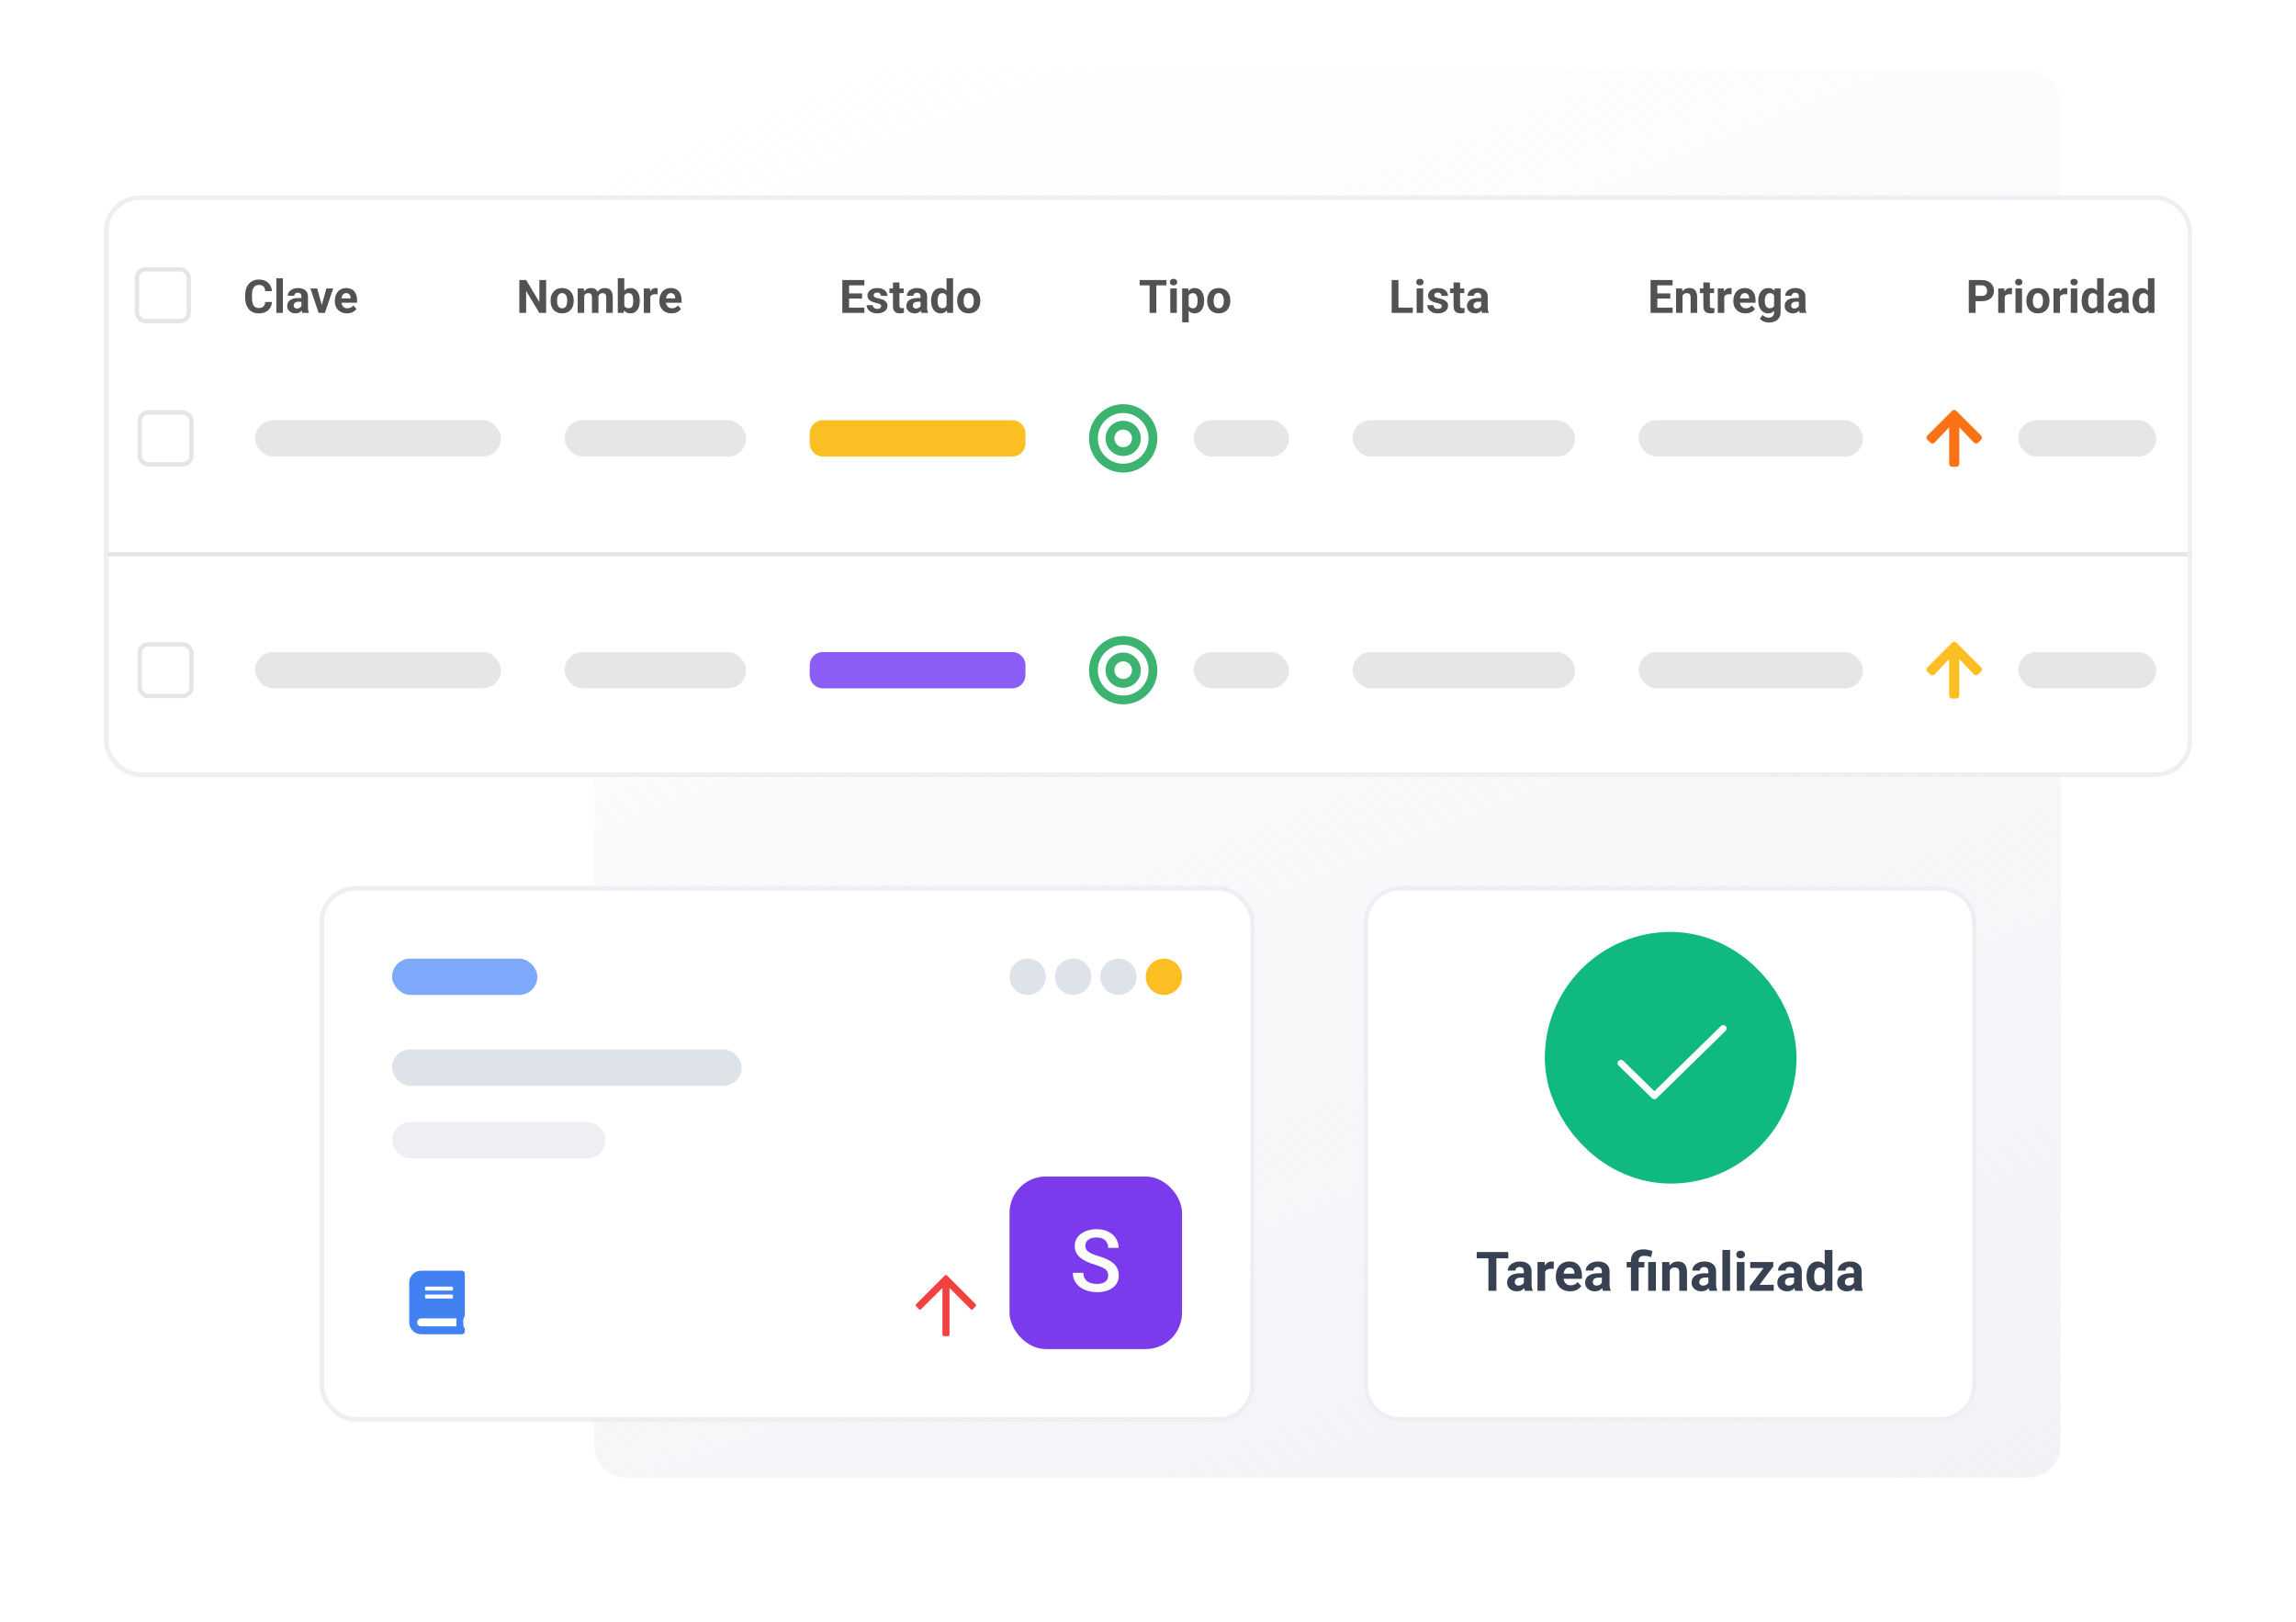 <svg width="460" height="325" viewBox="0 0 460 325" fill="none" xmlns="http://www.w3.org/2000/svg">
<path d="M119.032 20.616C119.032 16.991 121.971 14.052 125.596 14.052H406.261C409.886 14.052 412.824 16.991 412.824 20.616V289.456C412.824 293.081 409.886 296.02 406.261 296.02H125.596C121.971 296.02 119.032 293.081 119.032 289.456V20.616Z" fill="url(#paint0_linear_429_47820)"/>
<g filter="url(#filter0_d_429_47820)">
<g clip-path="url(#clip0_429_47820)">
<rect x="20.798" y="32.244" width="418.404" height="116.524" rx="7.277" fill="white"/>
<rect x="27.436" y="47.067" width="10.374" height="10.374" rx="1.729" stroke="#E5E5E5" stroke-width="0.865"/>
<path d="M53.132 53.611H54.485C54.458 54.055 54.336 54.448 54.119 54.792C53.904 55.136 53.604 55.405 53.218 55.598C52.835 55.791 52.373 55.887 51.833 55.887C51.411 55.887 51.032 55.815 50.698 55.67C50.363 55.522 50.076 55.311 49.838 55.037C49.602 54.762 49.423 54.43 49.299 54.041C49.176 53.652 49.114 53.216 49.114 52.733V52.276C49.114 51.794 49.177 51.358 49.304 50.968C49.434 50.576 49.618 50.243 49.856 49.968C50.097 49.694 50.385 49.483 50.72 49.335C51.055 49.187 51.429 49.113 51.843 49.113C52.392 49.113 52.855 49.213 53.232 49.412C53.612 49.611 53.906 49.885 54.114 50.235C54.325 50.585 54.452 50.984 54.494 51.43H53.137C53.122 51.165 53.069 50.94 52.978 50.756C52.888 50.569 52.751 50.428 52.566 50.335C52.386 50.238 52.144 50.19 51.843 50.19C51.616 50.19 51.419 50.232 51.25 50.317C51.081 50.401 50.939 50.529 50.824 50.702C50.71 50.873 50.624 51.091 50.566 51.353C50.512 51.613 50.485 51.917 50.485 52.267V52.733C50.485 53.074 50.511 53.374 50.562 53.634C50.613 53.89 50.692 54.108 50.797 54.285C50.906 54.46 51.044 54.593 51.214 54.684C51.385 54.771 51.592 54.815 51.833 54.815C52.117 54.815 52.351 54.77 52.535 54.679C52.719 54.589 52.859 54.454 52.956 54.276C53.055 54.098 53.114 53.877 53.132 53.611ZM56.671 48.846V55.797H55.363V48.846H56.671ZM60.391 54.693V52.512C60.391 52.355 60.365 52.221 60.314 52.109C60.262 51.994 60.182 51.905 60.074 51.842C59.968 51.779 59.831 51.747 59.662 51.747C59.517 51.747 59.392 51.773 59.286 51.824C59.181 51.872 59.099 51.943 59.042 52.036C58.985 52.127 58.956 52.234 58.956 52.358H57.653C57.653 52.15 57.701 51.952 57.798 51.765C57.894 51.578 58.035 51.413 58.218 51.272C58.403 51.127 58.621 51.014 58.875 50.932C59.131 50.851 59.418 50.81 59.734 50.81C60.115 50.81 60.452 50.873 60.748 51C61.044 51.127 61.276 51.317 61.445 51.57C61.617 51.824 61.703 52.141 61.703 52.521V54.616C61.703 54.884 61.719 55.105 61.753 55.276C61.786 55.445 61.834 55.593 61.898 55.72V55.797H60.581C60.517 55.664 60.469 55.498 60.436 55.299C60.406 55.097 60.391 54.895 60.391 54.693ZM60.563 52.815L60.572 53.552H59.843C59.671 53.552 59.522 53.572 59.395 53.611C59.268 53.65 59.164 53.706 59.083 53.779C59.001 53.848 58.941 53.929 58.902 54.023C58.866 54.117 58.847 54.219 58.847 54.331C58.847 54.442 58.873 54.543 58.924 54.634C58.976 54.721 59.05 54.791 59.146 54.842C59.243 54.89 59.356 54.914 59.486 54.914C59.682 54.914 59.852 54.875 59.997 54.797C60.142 54.718 60.253 54.622 60.332 54.507C60.413 54.393 60.456 54.284 60.459 54.181L60.802 54.733C60.754 54.857 60.688 54.985 60.603 55.118C60.522 55.251 60.418 55.376 60.291 55.494C60.164 55.608 60.012 55.703 59.834 55.779C59.656 55.851 59.445 55.887 59.2 55.887C58.89 55.887 58.608 55.825 58.354 55.702C58.104 55.575 57.905 55.402 57.757 55.181C57.612 54.958 57.54 54.705 57.54 54.421C57.54 54.165 57.588 53.937 57.684 53.738C57.781 53.539 57.923 53.371 58.11 53.236C58.3 53.097 58.537 52.993 58.82 52.923C59.104 52.851 59.433 52.815 59.807 52.815H60.563ZM64.3 54.847L65.386 50.901H66.749L65.097 55.797H64.273L64.3 54.847ZM63.554 50.901L64.644 54.851L64.667 55.797H63.839L62.187 50.901H63.554ZM69.522 55.887C69.142 55.887 68.801 55.827 68.5 55.706C68.198 55.583 67.942 55.412 67.731 55.195C67.522 54.978 67.362 54.726 67.251 54.439C67.139 54.15 67.083 53.842 67.083 53.516V53.335C67.083 52.964 67.136 52.625 67.242 52.317C67.347 52.009 67.498 51.742 67.694 51.516C67.893 51.29 68.135 51.116 68.418 50.996C68.702 50.872 69.022 50.81 69.378 50.81C69.725 50.81 70.032 50.867 70.301 50.982C70.569 51.097 70.794 51.26 70.975 51.471C71.159 51.682 71.298 51.935 71.391 52.231C71.485 52.524 71.532 52.849 71.532 53.209V53.752H67.64V52.883H70.251V52.783C70.251 52.602 70.218 52.441 70.151 52.299C70.088 52.154 69.992 52.039 69.862 51.955C69.732 51.87 69.566 51.828 69.364 51.828C69.192 51.828 69.044 51.866 68.921 51.941C68.797 52.017 68.696 52.122 68.617 52.258C68.542 52.394 68.485 52.554 68.445 52.738C68.409 52.919 68.391 53.118 68.391 53.335V53.516C68.391 53.712 68.418 53.893 68.473 54.059C68.53 54.225 68.61 54.368 68.712 54.489C68.818 54.61 68.945 54.703 69.093 54.77C69.243 54.836 69.414 54.869 69.604 54.869C69.839 54.869 70.058 54.824 70.26 54.733C70.465 54.64 70.642 54.5 70.79 54.313L71.423 55C71.32 55.148 71.18 55.29 71.002 55.426C70.827 55.562 70.616 55.673 70.369 55.761C70.121 55.845 69.839 55.887 69.522 55.887Z" fill="#535252"/>
<path d="M109.415 49.208V55.797H108.057L105.41 51.38V55.797H104.052V49.208H105.41L108.062 53.629V49.208H109.415ZM110.306 53.398V53.303C110.306 52.944 110.358 52.614 110.46 52.312C110.563 52.008 110.712 51.744 110.908 51.521C111.104 51.297 111.346 51.124 111.632 51C111.919 50.873 112.248 50.81 112.619 50.81C112.99 50.81 113.32 50.873 113.61 51C113.899 51.124 114.142 51.297 114.338 51.521C114.537 51.744 114.688 52.008 114.791 52.312C114.893 52.614 114.945 52.944 114.945 53.303V53.398C114.945 53.755 114.893 54.085 114.791 54.389C114.688 54.691 114.537 54.955 114.338 55.181C114.142 55.405 113.901 55.578 113.614 55.702C113.328 55.825 112.999 55.887 112.628 55.887C112.257 55.887 111.926 55.825 111.637 55.702C111.35 55.578 111.107 55.405 110.908 55.181C110.712 54.955 110.563 54.691 110.46 54.389C110.358 54.085 110.306 53.755 110.306 53.398ZM111.609 53.303V53.398C111.609 53.604 111.628 53.795 111.664 53.973C111.7 54.151 111.757 54.308 111.836 54.444C111.917 54.577 112.023 54.681 112.153 54.756C112.282 54.831 112.441 54.869 112.628 54.869C112.809 54.869 112.964 54.831 113.094 54.756C113.223 54.681 113.328 54.577 113.406 54.444C113.484 54.308 113.542 54.151 113.578 53.973C113.617 53.795 113.637 53.604 113.637 53.398V53.303C113.637 53.104 113.617 52.917 113.578 52.742C113.542 52.564 113.483 52.407 113.401 52.272C113.323 52.133 113.219 52.024 113.089 51.946C112.96 51.867 112.803 51.828 112.619 51.828C112.435 51.828 112.278 51.867 112.148 51.946C112.021 52.024 111.917 52.133 111.836 52.272C111.757 52.407 111.7 52.564 111.664 52.742C111.628 52.917 111.609 53.104 111.609 53.303ZM117.049 51.914V55.797H115.741V50.901H116.967L117.049 51.914ZM116.868 53.177H116.506C116.506 52.836 116.546 52.522 116.628 52.236C116.712 51.946 116.835 51.696 116.994 51.484C117.157 51.27 117.358 51.104 117.596 50.987C117.835 50.869 118.111 50.81 118.424 50.81C118.642 50.81 118.841 50.843 119.022 50.91C119.203 50.973 119.358 51.074 119.488 51.213C119.621 51.349 119.723 51.527 119.796 51.747C119.868 51.964 119.904 52.225 119.904 52.53V55.797H118.601V52.675C118.601 52.451 118.571 52.279 118.51 52.159C118.45 52.038 118.364 51.953 118.252 51.905C118.144 51.857 118.013 51.833 117.859 51.833C117.69 51.833 117.542 51.867 117.415 51.937C117.292 52.006 117.189 52.103 117.108 52.227C117.026 52.347 116.966 52.489 116.927 52.652C116.887 52.815 116.868 52.99 116.868 53.177ZM119.782 53.027L119.316 53.086C119.316 52.767 119.355 52.469 119.434 52.195C119.515 51.92 119.634 51.679 119.791 51.471C119.951 51.263 120.149 51.101 120.384 50.987C120.619 50.869 120.891 50.81 121.198 50.81C121.434 50.81 121.648 50.845 121.841 50.914C122.034 50.98 122.198 51.088 122.334 51.236C122.473 51.38 122.579 51.57 122.651 51.806C122.726 52.041 122.764 52.329 122.764 52.67V55.797H121.456V52.67C121.456 52.444 121.426 52.272 121.366 52.154C121.309 52.033 121.224 51.95 121.112 51.905C121.004 51.857 120.874 51.833 120.723 51.833C120.566 51.833 120.429 51.864 120.311 51.928C120.194 51.988 120.096 52.073 120.017 52.181C119.939 52.29 119.88 52.416 119.841 52.561C119.802 52.703 119.782 52.858 119.782 53.027ZM123.773 48.846H125.077V54.675L124.945 55.797H123.773V48.846ZM128.176 53.299V53.394C128.176 53.759 128.137 54.094 128.059 54.399C127.983 54.703 127.866 54.967 127.706 55.191C127.546 55.411 127.347 55.583 127.108 55.706C126.873 55.827 126.595 55.887 126.276 55.887C125.977 55.887 125.718 55.827 125.497 55.706C125.28 55.586 125.098 55.415 124.95 55.195C124.802 54.975 124.683 54.717 124.592 54.421C124.502 54.126 124.434 53.803 124.389 53.453V53.245C124.434 52.895 124.502 52.572 124.592 52.276C124.683 51.981 124.802 51.723 124.95 51.502C125.098 51.282 125.28 51.112 125.497 50.991C125.715 50.87 125.971 50.81 126.267 50.81C126.589 50.81 126.87 50.872 127.108 50.996C127.35 51.116 127.549 51.288 127.706 51.511C127.866 51.732 127.983 51.994 128.059 52.299C128.137 52.601 128.176 52.934 128.176 53.299ZM126.873 53.394V53.299C126.873 53.1 126.858 52.913 126.828 52.738C126.801 52.56 126.752 52.404 126.683 52.272C126.614 52.136 126.519 52.029 126.398 51.95C126.28 51.872 126.128 51.833 125.941 51.833C125.763 51.833 125.612 51.863 125.488 51.923C125.365 51.984 125.262 52.068 125.181 52.177C125.102 52.285 125.043 52.415 125.004 52.566C124.965 52.714 124.941 52.877 124.932 53.055V53.647C124.941 53.886 124.98 54.097 125.049 54.281C125.122 54.462 125.23 54.605 125.375 54.711C125.523 54.813 125.715 54.865 125.95 54.865C126.134 54.865 126.286 54.828 126.407 54.756C126.528 54.684 126.621 54.581 126.687 54.448C126.757 54.316 126.805 54.16 126.832 53.982C126.859 53.801 126.873 53.605 126.873 53.394ZM130.29 51.969V55.797H128.986V50.901H130.213L130.29 51.969ZM131.765 50.869L131.742 52.077C131.679 52.068 131.602 52.061 131.511 52.054C131.424 52.045 131.344 52.041 131.272 52.041C131.087 52.041 130.928 52.065 130.792 52.113C130.659 52.159 130.547 52.227 130.457 52.317C130.369 52.407 130.303 52.518 130.258 52.647C130.216 52.777 130.192 52.925 130.185 53.091L129.923 53.009C129.923 52.693 129.955 52.401 130.018 52.136C130.081 51.867 130.173 51.634 130.294 51.435C130.418 51.236 130.569 51.082 130.747 50.973C130.925 50.864 131.128 50.81 131.357 50.81C131.43 50.81 131.504 50.816 131.579 50.828C131.655 50.837 131.716 50.851 131.765 50.869ZM134.543 55.887C134.163 55.887 133.822 55.827 133.521 55.706C133.219 55.583 132.962 55.412 132.751 55.195C132.543 54.978 132.383 54.726 132.272 54.439C132.16 54.15 132.104 53.842 132.104 53.516V53.335C132.104 52.964 132.157 52.625 132.263 52.317C132.368 52.009 132.519 51.742 132.715 51.516C132.914 51.29 133.156 51.116 133.439 50.996C133.723 50.872 134.042 50.81 134.398 50.81C134.745 50.81 135.053 50.867 135.322 50.982C135.59 51.097 135.815 51.26 135.996 51.471C136.18 51.682 136.319 51.935 136.412 52.231C136.506 52.524 136.552 52.849 136.552 53.209V53.752H132.661V52.883H135.272V52.783C135.272 52.602 135.239 52.441 135.172 52.299C135.109 52.154 135.012 52.039 134.883 51.955C134.753 51.87 134.587 51.828 134.385 51.828C134.213 51.828 134.065 51.866 133.941 51.941C133.818 52.017 133.717 52.122 133.638 52.258C133.563 52.394 133.505 52.554 133.466 52.738C133.43 52.919 133.412 53.118 133.412 53.335V53.516C133.412 53.712 133.439 53.893 133.493 54.059C133.551 54.225 133.631 54.368 133.733 54.489C133.839 54.61 133.966 54.703 134.113 54.77C134.264 54.836 134.435 54.869 134.625 54.869C134.86 54.869 135.079 54.824 135.281 54.733C135.486 54.64 135.662 54.5 135.81 54.313L136.444 55C136.341 55.148 136.201 55.29 136.023 55.426C135.848 55.562 135.637 55.673 135.389 55.761C135.142 55.845 134.86 55.887 134.543 55.887Z" fill="#535252"/>
<path d="M173.178 54.738V55.797H169.671V54.738H173.178ZM170.114 49.208V55.797H168.757V49.208H170.114ZM172.721 51.892V52.923H169.671V51.892H172.721ZM173.174 49.208V50.272H169.671V49.208H173.174ZM176.536 54.444C176.536 54.35 176.509 54.266 176.454 54.19C176.4 54.115 176.299 54.046 176.151 53.982C176.006 53.916 175.797 53.856 175.522 53.801C175.275 53.747 175.044 53.679 174.83 53.598C174.619 53.513 174.435 53.412 174.278 53.294C174.124 53.177 174.003 53.038 173.916 52.878C173.828 52.715 173.784 52.53 173.784 52.322C173.784 52.116 173.828 51.923 173.916 51.742C174.006 51.561 174.134 51.401 174.3 51.263C174.469 51.121 174.674 51.011 174.916 50.932C175.16 50.851 175.435 50.81 175.739 50.81C176.165 50.81 176.53 50.878 176.834 51.014C177.142 51.15 177.377 51.337 177.54 51.575C177.706 51.81 177.789 52.079 177.789 52.38H176.486C176.486 52.254 176.459 52.141 176.405 52.041C176.353 51.938 176.272 51.858 176.16 51.801C176.052 51.741 175.91 51.711 175.735 51.711C175.59 51.711 175.465 51.736 175.359 51.788C175.254 51.836 175.172 51.902 175.115 51.987C175.061 52.068 175.033 52.159 175.033 52.258C175.033 52.334 175.048 52.401 175.079 52.462C175.112 52.519 175.165 52.572 175.237 52.62C175.309 52.668 175.403 52.714 175.518 52.756C175.635 52.795 175.78 52.831 175.952 52.864C176.305 52.937 176.62 53.032 176.898 53.15C177.175 53.264 177.396 53.421 177.558 53.62C177.721 53.816 177.803 54.074 177.803 54.394C177.803 54.611 177.755 54.81 177.658 54.991C177.561 55.172 177.423 55.331 177.242 55.467C177.061 55.599 176.843 55.703 176.59 55.779C176.34 55.851 176.058 55.887 175.744 55.887C175.288 55.887 174.902 55.806 174.585 55.643C174.272 55.48 174.033 55.273 173.87 55.023C173.71 54.77 173.631 54.51 173.631 54.245H174.866C174.872 54.423 174.917 54.566 175.002 54.675C175.089 54.783 175.199 54.862 175.332 54.91C175.468 54.958 175.614 54.982 175.771 54.982C175.94 54.982 176.08 54.96 176.192 54.914C176.303 54.866 176.388 54.803 176.445 54.724C176.506 54.643 176.536 54.549 176.536 54.444ZM181.047 50.901V51.824H178.196V50.901H181.047ZM178.902 49.692H180.206V54.322C180.206 54.463 180.224 54.572 180.26 54.648C180.299 54.723 180.357 54.776 180.432 54.806C180.507 54.833 180.602 54.847 180.717 54.847C180.798 54.847 180.871 54.844 180.934 54.837C181.001 54.828 181.056 54.819 181.102 54.81L181.106 55.77C180.995 55.806 180.874 55.835 180.744 55.856C180.614 55.877 180.471 55.887 180.314 55.887C180.028 55.887 179.777 55.841 179.563 55.747C179.352 55.651 179.189 55.497 179.074 55.285C178.96 55.074 178.902 54.797 178.902 54.453V49.692ZM184.432 54.693V52.512C184.432 52.355 184.407 52.221 184.355 52.109C184.304 51.994 184.224 51.905 184.115 51.842C184.01 51.779 183.873 51.747 183.704 51.747C183.559 51.747 183.434 51.773 183.328 51.824C183.222 51.872 183.141 51.943 183.084 52.036C183.026 52.127 182.998 52.234 182.998 52.358H181.694C181.694 52.15 181.743 51.952 181.839 51.765C181.936 51.578 182.076 51.413 182.26 51.272C182.444 51.127 182.663 51.014 182.916 50.932C183.173 50.851 183.459 50.81 183.776 50.81C184.156 50.81 184.494 50.873 184.79 51C185.085 51.127 185.318 51.317 185.487 51.57C185.659 51.824 185.745 52.141 185.745 52.521V54.616C185.745 54.884 185.761 55.105 185.794 55.276C185.827 55.445 185.876 55.593 185.939 55.72V55.797H184.622C184.559 55.664 184.511 55.498 184.477 55.299C184.447 55.097 184.432 54.895 184.432 54.693ZM184.604 52.815L184.613 53.552L183.885 53.552C183.713 53.552 183.563 53.572 183.437 53.611C183.31 53.65 183.206 53.706 183.124 53.779C183.043 53.848 182.983 53.929 182.943 54.023C182.907 54.117 182.889 54.219 182.889 54.331C182.889 54.442 182.915 54.543 182.966 54.634C183.017 54.721 183.091 54.791 183.188 54.842C183.284 54.89 183.397 54.914 183.527 54.914C183.723 54.914 183.894 54.875 184.039 54.797C184.183 54.718 184.295 54.622 184.373 54.507C184.455 54.393 184.497 54.284 184.5 54.181L184.844 54.733C184.796 54.857 184.729 54.985 184.645 55.118C184.563 55.251 184.459 55.376 184.333 55.494C184.206 55.608 184.054 55.703 183.876 55.779C183.698 55.851 183.486 55.887 183.242 55.887C182.931 55.887 182.649 55.825 182.396 55.702C182.145 55.575 181.946 55.402 181.799 55.181C181.654 54.958 181.581 54.705 181.581 54.421C181.581 54.165 181.63 53.937 181.726 53.738C181.823 53.539 181.964 53.371 182.152 53.236C182.342 53.097 182.578 52.993 182.862 52.923C183.146 52.851 183.474 52.815 183.848 52.815L184.604 52.815ZM189.641 54.729V48.846H190.953V55.797H189.772L189.641 54.729ZM186.545 53.408V53.312C186.545 52.938 186.588 52.599 186.672 52.294C186.757 51.987 186.88 51.723 187.043 51.502C187.206 51.282 187.407 51.112 187.645 50.991C187.883 50.87 188.155 50.81 188.46 50.81C188.746 50.81 188.997 50.87 189.211 50.991C189.428 51.112 189.612 51.284 189.763 51.507C189.917 51.727 190.04 51.988 190.134 52.29C190.228 52.589 190.295 52.916 190.338 53.272V53.48C190.295 53.821 190.228 54.138 190.134 54.43C190.04 54.723 189.917 54.979 189.763 55.2C189.612 55.417 189.428 55.586 189.211 55.706C188.994 55.827 188.74 55.887 188.451 55.887C188.146 55.887 187.874 55.825 187.636 55.702C187.401 55.578 187.202 55.405 187.039 55.181C186.879 54.958 186.757 54.696 186.672 54.394C186.588 54.092 186.545 53.764 186.545 53.408ZM187.849 53.312V53.408C187.849 53.61 187.864 53.798 187.894 53.973C187.927 54.148 187.98 54.304 188.052 54.439C188.128 54.572 188.224 54.676 188.342 54.752C188.463 54.824 188.609 54.86 188.781 54.86C189.004 54.86 189.188 54.81 189.333 54.711C189.478 54.608 189.588 54.468 189.663 54.29C189.742 54.112 189.787 53.907 189.799 53.675V53.082C189.79 52.892 189.763 52.721 189.718 52.57C189.675 52.416 189.612 52.285 189.528 52.177C189.446 52.068 189.344 51.984 189.22 51.923C189.099 51.863 188.956 51.833 188.79 51.833C188.621 51.833 188.476 51.872 188.356 51.95C188.235 52.026 188.137 52.13 188.061 52.263C187.989 52.395 187.935 52.552 187.899 52.733C187.865 52.911 187.849 53.104 187.849 53.312ZM191.763 53.398V53.303C191.763 52.944 191.814 52.614 191.917 52.312C192.019 52.008 192.169 51.744 192.365 51.521C192.561 51.297 192.802 51.124 193.089 51C193.376 50.873 193.704 50.81 194.075 50.81C194.447 50.81 194.777 50.873 195.066 51C195.356 51.124 195.599 51.297 195.795 51.521C195.994 51.744 196.145 52.008 196.248 52.312C196.35 52.614 196.401 52.944 196.401 53.303V53.398C196.401 53.755 196.35 54.085 196.248 54.389C196.145 54.691 195.994 54.955 195.795 55.181C195.599 55.405 195.358 55.578 195.071 55.702C194.784 55.825 194.456 55.887 194.084 55.887C193.713 55.887 193.383 55.825 193.093 55.702C192.807 55.578 192.564 55.405 192.365 55.181C192.169 54.955 192.019 54.691 191.917 54.389C191.814 54.085 191.763 53.755 191.763 53.398ZM193.066 53.303V53.398C193.066 53.604 193.084 53.795 193.121 53.973C193.157 54.151 193.214 54.308 193.293 54.444C193.374 54.577 193.48 54.681 193.609 54.756C193.739 54.831 193.897 54.869 194.084 54.869C194.265 54.869 194.421 54.831 194.551 54.756C194.68 54.681 194.784 54.577 194.863 54.444C194.941 54.308 194.999 54.151 195.035 53.973C195.074 53.795 195.094 53.604 195.094 53.398V53.303C195.094 53.104 195.074 52.917 195.035 52.742C194.999 52.564 194.94 52.407 194.858 52.272C194.78 52.133 194.676 52.024 194.546 51.946C194.416 51.867 194.259 51.828 194.075 51.828C193.891 51.828 193.735 51.867 193.605 51.946C193.478 52.024 193.374 52.133 193.293 52.272C193.214 52.407 193.157 52.564 193.121 52.742C193.084 52.917 193.066 53.104 193.066 53.303Z" fill="#535252"/>
<path d="M231.673 49.208V55.797H230.32V49.208H231.673ZM233.701 49.208V50.272H228.325V49.208H233.701ZM235.769 50.901V55.797H234.461V50.901H235.769ZM234.379 49.624C234.379 49.434 234.446 49.278 234.579 49.154C234.711 49.03 234.889 48.968 235.113 48.968C235.333 48.968 235.509 49.03 235.642 49.154C235.778 49.278 235.846 49.434 235.846 49.624C235.846 49.815 235.778 49.971 235.642 50.095C235.509 50.219 235.333 50.281 235.113 50.281C234.889 50.281 234.711 50.219 234.579 50.095C234.446 49.971 234.379 49.815 234.379 49.624ZM238.149 51.842V57.679H236.846V50.901H238.054L238.149 51.842ZM241.249 53.294V53.389C241.249 53.745 241.207 54.076 241.122 54.38C241.041 54.685 240.92 54.951 240.76 55.177C240.6 55.4 240.401 55.575 240.163 55.702C239.927 55.825 239.656 55.887 239.348 55.887C239.05 55.887 238.79 55.827 238.57 55.706C238.35 55.586 238.164 55.417 238.013 55.2C237.865 54.979 237.746 54.724 237.656 54.435C237.565 54.145 237.496 53.834 237.448 53.503V53.254C237.496 52.898 237.565 52.572 237.656 52.276C237.746 51.978 237.865 51.72 238.013 51.502C238.164 51.282 238.348 51.112 238.565 50.991C238.786 50.87 239.043 50.81 239.339 50.81C239.65 50.81 239.923 50.869 240.158 50.987C240.397 51.104 240.596 51.273 240.756 51.493C240.918 51.714 241.041 51.976 241.122 52.281C241.207 52.586 241.249 52.923 241.249 53.294ZM239.941 53.389V53.294C239.941 53.086 239.923 52.895 239.887 52.72C239.853 52.542 239.799 52.386 239.724 52.254C239.651 52.121 239.555 52.018 239.434 51.946C239.316 51.87 239.173 51.833 239.004 51.833C238.826 51.833 238.674 51.861 238.547 51.919C238.424 51.976 238.322 52.059 238.244 52.168C238.166 52.276 238.107 52.406 238.068 52.557C238.028 52.708 238.004 52.878 237.995 53.068V53.697C238.01 53.92 238.052 54.121 238.122 54.299C238.191 54.474 238.298 54.613 238.443 54.715C238.588 54.818 238.778 54.869 239.013 54.869C239.185 54.869 239.33 54.831 239.448 54.756C239.565 54.678 239.66 54.571 239.733 54.435C239.808 54.299 239.861 54.142 239.891 53.964C239.924 53.786 239.941 53.595 239.941 53.389ZM241.851 53.398V53.303C241.851 52.944 241.902 52.614 242.004 52.312C242.107 52.008 242.256 51.744 242.452 51.521C242.649 51.297 242.89 51.124 243.176 51C243.463 50.873 243.792 50.81 244.163 50.81C244.534 50.81 244.864 50.873 245.154 51C245.444 51.124 245.686 51.297 245.883 51.521C246.082 51.744 246.233 52.008 246.335 52.312C246.438 52.614 246.489 52.944 246.489 53.303V53.398C246.489 53.755 246.438 54.085 246.335 54.389C246.233 54.691 246.082 54.955 245.883 55.181C245.686 55.405 245.445 55.578 245.159 55.702C244.872 55.825 244.543 55.887 244.172 55.887C243.801 55.887 243.471 55.825 243.181 55.702C242.894 55.578 242.652 55.405 242.452 55.181C242.256 54.955 242.107 54.691 242.004 54.389C241.902 54.085 241.851 53.755 241.851 53.398ZM243.154 53.303V53.398C243.154 53.604 243.172 53.795 243.208 53.973C243.244 54.151 243.302 54.308 243.38 54.444C243.462 54.577 243.567 54.681 243.697 54.756C243.827 54.831 243.985 54.869 244.172 54.869C244.353 54.869 244.508 54.831 244.638 54.756C244.768 54.681 244.872 54.577 244.95 54.444C245.029 54.308 245.086 54.151 245.122 53.973C245.162 53.795 245.181 53.604 245.181 53.398V53.303C245.181 53.104 245.162 52.917 245.122 52.742C245.086 52.564 245.027 52.407 244.946 52.272C244.867 52.133 244.763 52.024 244.634 51.946C244.504 51.867 244.347 51.828 244.163 51.828C243.979 51.828 243.822 51.867 243.692 51.946C243.566 52.024 243.462 52.133 243.38 52.272C243.302 52.407 243.244 52.564 243.208 52.742C243.172 52.917 243.154 53.104 243.154 53.303Z" fill="#535252"/>
<path d="M283.057 54.738V55.797H279.74V54.738H283.057ZM280.179 49.208V55.797H278.822V49.208H280.179ZM285.13 50.901V55.797H283.822V50.901H285.13ZM283.741 49.624C283.741 49.434 283.807 49.278 283.94 49.154C284.073 49.03 284.251 48.968 284.474 48.968C284.694 48.968 284.87 49.03 285.003 49.154C285.139 49.278 285.207 49.434 285.207 49.624C285.207 49.815 285.139 49.971 285.003 50.095C284.87 50.219 284.694 50.281 284.474 50.281C284.251 50.281 284.073 50.219 283.94 50.095C283.807 49.971 283.741 49.815 283.741 49.624ZM288.854 54.444C288.854 54.35 288.827 54.266 288.773 54.19C288.718 54.115 288.617 54.046 288.47 53.982C288.325 53.916 288.115 53.856 287.841 53.801C287.593 53.747 287.362 53.679 287.148 53.598C286.937 53.513 286.753 53.412 286.596 53.294C286.442 53.177 286.322 53.038 286.234 52.878C286.147 52.715 286.103 52.53 286.103 52.322C286.103 52.116 286.147 51.923 286.234 51.742C286.325 51.561 286.453 51.401 286.619 51.263C286.788 51.121 286.993 51.011 287.234 50.932C287.478 50.851 287.753 50.81 288.058 50.81C288.483 50.81 288.848 50.878 289.153 51.014C289.461 51.15 289.696 51.337 289.859 51.575C290.025 51.81 290.108 52.079 290.108 52.38H288.804C288.804 52.254 288.777 52.141 288.723 52.041C288.672 51.938 288.59 51.858 288.479 51.801C288.37 51.741 288.228 51.711 288.053 51.711C287.908 51.711 287.783 51.736 287.678 51.788C287.572 51.836 287.491 51.902 287.433 51.987C287.379 52.068 287.352 52.159 287.352 52.258C287.352 52.334 287.367 52.401 287.397 52.462C287.43 52.519 287.483 52.572 287.555 52.62C287.628 52.668 287.721 52.714 287.836 52.756C287.954 52.795 288.098 52.831 288.27 52.864C288.623 52.937 288.939 53.032 289.216 53.15C289.494 53.264 289.714 53.421 289.877 53.62C290.04 53.816 290.121 54.074 290.121 54.394C290.121 54.611 290.073 54.81 289.976 54.991C289.88 55.172 289.741 55.331 289.56 55.467C289.379 55.599 289.162 55.703 288.908 55.779C288.658 55.851 288.376 55.887 288.062 55.887C287.607 55.887 287.221 55.806 286.904 55.643C286.59 55.48 286.352 55.273 286.189 55.023C286.029 54.77 285.949 54.51 285.949 54.245H287.184C287.19 54.423 287.236 54.566 287.32 54.675C287.408 54.783 287.518 54.862 287.65 54.91C287.786 54.958 287.933 54.982 288.089 54.982C288.258 54.982 288.399 54.96 288.51 54.914C288.622 54.866 288.706 54.803 288.764 54.724C288.824 54.643 288.854 54.549 288.854 54.444ZM293.366 50.901V51.824H290.515V50.901H293.366ZM291.221 49.692H292.524V54.322C292.524 54.463 292.542 54.572 292.578 54.648C292.618 54.723 292.675 54.776 292.75 54.806C292.826 54.833 292.921 54.847 293.035 54.847C293.117 54.847 293.189 54.844 293.253 54.837C293.319 54.828 293.375 54.819 293.42 54.81L293.425 55.77C293.313 55.806 293.192 55.835 293.063 55.856C292.933 55.877 292.79 55.887 292.633 55.887C292.346 55.887 292.096 55.841 291.882 55.747C291.67 55.651 291.507 55.497 291.393 55.285C291.278 55.074 291.221 54.797 291.221 54.453V49.692ZM296.751 54.693V52.512C296.751 52.355 296.725 52.221 296.674 52.109C296.622 51.994 296.542 51.905 296.434 51.842C296.328 51.779 296.191 51.747 296.022 51.747C295.877 51.747 295.752 51.773 295.646 51.824C295.541 51.872 295.459 51.943 295.402 52.036C295.345 52.127 295.316 52.234 295.316 52.358L294.013 52.358C294.013 52.15 294.061 51.952 294.158 51.765C294.254 51.578 294.395 51.413 294.579 51.272C294.763 51.127 294.981 51.014 295.235 50.932C295.491 50.851 295.778 50.81 296.094 50.81C296.475 50.81 296.812 50.873 297.108 51C297.404 51.127 297.636 51.317 297.805 51.57C297.977 51.824 298.063 52.141 298.063 52.521V54.616C298.063 54.884 298.08 55.105 298.113 55.276C298.146 55.445 298.194 55.593 298.258 55.72V55.797H296.941C296.877 55.664 296.829 55.498 296.796 55.299C296.766 55.097 296.751 54.895 296.751 54.693ZM296.923 52.815L296.932 53.552H296.203C296.031 53.552 295.882 53.572 295.755 53.611C295.628 53.65 295.524 53.706 295.443 53.779C295.361 53.848 295.301 53.929 295.262 54.023C295.226 54.117 295.208 54.219 295.208 54.331C295.208 54.442 295.233 54.543 295.284 54.634C295.336 54.721 295.41 54.791 295.506 54.842C295.603 54.89 295.716 54.914 295.846 54.914C296.042 54.914 296.212 54.875 296.357 54.797C296.502 54.718 296.613 54.622 296.692 54.507C296.773 54.393 296.815 54.284 296.819 54.181L297.162 54.733C297.114 54.857 297.048 54.985 296.963 55.118C296.882 55.251 296.778 55.376 296.651 55.494C296.524 55.608 296.372 55.703 296.194 55.779C296.016 55.851 295.805 55.887 295.561 55.887C295.25 55.887 294.968 55.825 294.714 55.702C294.464 55.575 294.265 55.402 294.117 55.181C293.972 54.958 293.9 54.705 293.9 54.421C293.9 54.165 293.948 53.937 294.045 53.738C294.141 53.539 294.283 53.371 294.47 53.236C294.66 53.097 294.897 52.993 295.18 52.923C295.464 52.851 295.793 52.815 296.167 52.815H296.923Z" fill="#535252"/>
<path d="M335.109 54.738V55.797H331.602V54.738H335.109ZM332.045 49.208V55.797H330.688V49.208H332.045ZM334.652 51.892V52.923H331.602V51.892H334.652ZM335.104 49.208V50.272H331.602V49.208H335.104ZM337.096 51.946V55.797H335.792V50.901H337.014L337.096 51.946ZM336.906 53.177H336.553C336.553 52.815 336.599 52.489 336.693 52.199C336.786 51.907 336.918 51.658 337.087 51.453C337.255 51.245 337.456 51.086 337.688 50.977C337.924 50.866 338.186 50.81 338.476 50.81C338.705 50.81 338.915 50.843 339.105 50.91C339.295 50.976 339.458 51.082 339.593 51.226C339.732 51.371 339.838 51.563 339.91 51.801C339.986 52.039 340.023 52.331 340.023 52.675V55.797H338.711V52.67C338.711 52.453 338.681 52.284 338.621 52.163C338.56 52.042 338.471 51.958 338.354 51.91C338.239 51.858 338.097 51.833 337.928 51.833C337.753 51.833 337.601 51.867 337.471 51.937C337.344 52.006 337.239 52.103 337.154 52.227C337.073 52.347 337.011 52.489 336.969 52.652C336.927 52.815 336.906 52.99 336.906 53.177ZM343.413 50.901V51.824H340.562V50.901H343.413ZM341.268 49.692H342.571V54.322C342.571 54.463 342.589 54.572 342.625 54.648C342.665 54.723 342.722 54.776 342.797 54.806C342.873 54.833 342.968 54.847 343.082 54.847C343.164 54.847 343.236 54.844 343.3 54.837C343.366 54.828 343.422 54.819 343.467 54.81L343.472 55.77C343.36 55.806 343.239 55.835 343.11 55.856C342.98 55.877 342.837 55.887 342.68 55.887C342.393 55.887 342.143 55.841 341.928 55.747C341.717 55.651 341.554 55.497 341.44 55.285C341.325 55.074 341.268 54.797 341.268 54.453V49.692ZM345.458 51.969V55.797H344.155V50.901H345.381L345.458 51.969ZM346.933 50.869L346.911 52.077C346.847 52.068 346.77 52.061 346.68 52.054C346.592 52.045 346.513 52.041 346.44 52.041C346.256 52.041 346.096 52.065 345.96 52.113C345.828 52.159 345.716 52.227 345.626 52.317C345.538 52.407 345.472 52.518 345.426 52.647C345.384 52.777 345.36 52.925 345.354 53.091L345.092 53.009C345.092 52.693 345.123 52.401 345.187 52.136C345.25 51.867 345.342 51.634 345.463 51.435C345.586 51.236 345.737 51.082 345.915 50.973C346.093 50.864 346.297 50.81 346.526 50.81C346.599 50.81 346.672 50.816 346.748 50.828C346.823 50.837 346.885 50.851 346.933 50.869ZM349.712 55.887C349.332 55.887 348.991 55.827 348.689 55.706C348.387 55.583 348.131 55.412 347.92 55.195C347.712 54.978 347.552 54.726 347.44 54.439C347.329 54.15 347.273 53.842 347.273 53.516V53.335C347.273 52.964 347.326 52.625 347.431 52.317C347.537 52.009 347.688 51.742 347.884 51.516C348.083 51.29 348.324 51.116 348.608 50.996C348.891 50.872 349.211 50.81 349.567 50.81C349.914 50.81 350.222 50.867 350.49 50.982C350.759 51.097 350.983 51.26 351.164 51.471C351.348 51.682 351.487 51.935 351.581 52.231C351.674 52.524 351.721 52.849 351.721 53.209V53.752H347.829V52.883H350.44V52.783C350.44 52.602 350.407 52.441 350.341 52.299C350.277 52.154 350.181 52.039 350.051 51.955C349.922 51.87 349.756 51.828 349.553 51.828C349.382 51.828 349.234 51.866 349.11 51.941C348.986 52.017 348.885 52.122 348.807 52.258C348.731 52.394 348.674 52.554 348.635 52.738C348.599 52.919 348.581 53.118 348.581 53.335V53.516C348.581 53.712 348.608 53.893 348.662 54.059C348.719 54.225 348.799 54.368 348.902 54.489C349.007 54.61 349.134 54.703 349.282 54.77C349.433 54.836 349.603 54.869 349.793 54.869C350.029 54.869 350.247 54.824 350.449 54.733C350.655 54.64 350.831 54.5 350.979 54.313L351.612 55C351.51 55.148 351.37 55.29 351.192 55.426C351.017 55.562 350.805 55.673 350.558 55.761C350.311 55.845 350.029 55.887 349.712 55.887ZM355.563 50.901H356.744V55.634C356.744 56.081 356.644 56.459 356.445 56.77C356.249 57.084 355.975 57.32 355.622 57.48C355.269 57.643 354.859 57.725 354.391 57.725C354.186 57.725 353.969 57.697 353.739 57.643C353.513 57.589 353.296 57.504 353.088 57.39C352.883 57.275 352.711 57.13 352.572 56.955L353.146 56.186C353.297 56.361 353.472 56.497 353.671 56.593C353.871 56.693 354.091 56.743 354.332 56.743C354.567 56.743 354.767 56.699 354.929 56.611C355.092 56.527 355.218 56.402 355.305 56.236C355.392 56.073 355.436 55.875 355.436 55.643V52.032L355.563 50.901ZM352.269 53.408V53.312C352.269 52.938 352.314 52.599 352.404 52.294C352.498 51.987 352.629 51.723 352.798 51.502C352.97 51.282 353.178 51.112 353.423 50.991C353.667 50.87 353.943 50.81 354.251 50.81C354.576 50.81 354.849 50.87 355.07 50.991C355.29 51.112 355.471 51.284 355.613 51.507C355.755 51.727 355.865 51.988 355.943 52.29C356.025 52.589 356.088 52.916 356.133 53.272V53.48C356.088 53.821 356.02 54.138 355.929 54.43C355.839 54.723 355.72 54.979 355.572 55.2C355.424 55.417 355.24 55.586 355.02 55.706C354.803 55.827 354.543 55.887 354.242 55.887C353.94 55.887 353.667 55.825 353.423 55.702C353.181 55.578 352.975 55.405 352.803 55.181C352.631 54.958 352.498 54.696 352.404 54.394C352.314 54.092 352.269 53.764 352.269 53.408ZM353.572 53.312V53.408C353.572 53.61 353.591 53.798 353.631 53.973C353.67 54.148 353.73 54.304 353.812 54.439C353.896 54.572 354 54.676 354.124 54.752C354.251 54.824 354.4 54.86 354.572 54.86C354.81 54.86 355.005 54.81 355.156 54.711C355.307 54.608 355.42 54.468 355.495 54.29C355.57 54.112 355.614 53.907 355.626 53.675V53.082C355.62 52.892 355.595 52.721 355.549 52.57C355.504 52.416 355.441 52.285 355.359 52.177C355.278 52.068 355.172 51.984 355.043 51.923C354.913 51.863 354.759 51.833 354.581 51.833C354.409 51.833 354.26 51.872 354.133 51.95C354.009 52.026 353.905 52.13 353.821 52.263C353.739 52.395 353.677 52.552 353.635 52.733C353.593 52.911 353.572 53.104 353.572 53.312ZM360.4 54.693V52.512C360.4 52.355 360.375 52.221 360.323 52.109C360.272 51.994 360.192 51.905 360.084 51.842C359.978 51.779 359.841 51.747 359.672 51.747C359.527 51.747 359.402 51.773 359.296 51.824C359.191 51.872 359.109 51.943 359.052 52.036C358.995 52.127 358.966 52.234 358.966 52.358H357.663C357.663 52.15 357.711 51.952 357.807 51.765C357.904 51.578 358.044 51.413 358.228 51.272C358.412 51.127 358.631 51.014 358.884 50.932C359.141 50.851 359.427 50.81 359.744 50.81C360.124 50.81 360.462 50.873 360.758 51C361.054 51.127 361.286 51.317 361.455 51.57C361.627 51.824 361.713 52.141 361.713 52.521V54.616C361.713 54.884 361.729 55.105 361.762 55.276C361.796 55.445 361.844 55.593 361.907 55.72V55.797H360.59C360.527 55.664 360.479 55.498 360.446 55.299C360.415 55.097 360.4 54.895 360.4 54.693ZM360.572 52.815L360.581 53.552H359.853C359.681 53.552 359.532 53.572 359.405 53.611C359.278 53.65 359.174 53.706 359.093 53.779C359.011 53.848 358.951 53.929 358.912 54.023C358.875 54.117 358.857 54.219 358.857 54.331C358.857 54.442 358.883 54.543 358.934 54.634C358.986 54.721 359.059 54.791 359.156 54.842C359.252 54.89 359.366 54.914 359.495 54.914C359.691 54.914 359.862 54.875 360.007 54.797C360.151 54.718 360.263 54.622 360.342 54.507C360.423 54.393 360.465 54.284 360.468 54.181L360.812 54.733C360.764 54.857 360.698 54.985 360.613 55.118C360.532 55.251 360.428 55.376 360.301 55.494C360.174 55.608 360.022 55.703 359.844 55.779C359.666 55.851 359.455 55.887 359.21 55.887C358.9 55.887 358.617 55.825 358.364 55.702C358.114 55.575 357.915 55.402 357.767 55.181C357.622 54.958 357.55 54.705 357.55 54.421C357.55 54.165 357.598 53.937 357.694 53.738C357.791 53.539 357.933 53.371 358.12 53.236C358.31 53.097 358.547 52.993 358.83 52.923C359.114 52.851 359.443 52.815 359.817 52.815H360.572Z" fill="#535252"/>
<path d="M397.012 53.448H395.333V52.389H397.012C397.272 52.389 397.483 52.347 397.646 52.263C397.809 52.175 397.928 52.054 398.003 51.901C398.079 51.747 398.116 51.573 398.116 51.38C398.116 51.184 398.079 51.002 398.003 50.833C397.928 50.664 397.809 50.528 397.646 50.425C397.483 50.323 397.272 50.272 397.012 50.272H395.804V55.797H394.447V49.208H397.012C397.528 49.208 397.97 49.302 398.338 49.489C398.709 49.673 398.993 49.928 399.189 50.254C399.385 50.579 399.483 50.952 399.483 51.371C399.483 51.797 399.385 52.165 399.189 52.475C398.993 52.786 398.709 53.026 398.338 53.195C397.97 53.364 397.528 53.448 397.012 53.448ZM401.642 51.969V55.797H400.338V50.901H401.565L401.642 51.969ZM403.117 50.869L403.094 52.077C403.031 52.068 402.954 52.061 402.863 52.054C402.776 52.045 402.696 52.041 402.624 52.041C402.44 52.041 402.28 52.065 402.144 52.113C402.011 52.159 401.9 52.227 401.809 52.317C401.722 52.407 401.655 52.518 401.61 52.647C401.568 52.777 401.544 52.925 401.538 53.091L401.275 53.009C401.275 52.693 401.307 52.401 401.37 52.136C401.433 51.867 401.525 51.634 401.646 51.435C401.77 51.236 401.921 51.082 402.099 50.973C402.277 50.864 402.48 50.81 402.71 50.81C402.782 50.81 402.856 50.816 402.931 50.828C403.007 50.837 403.069 50.851 403.117 50.869ZM405.108 50.901V55.797H403.8V50.901H405.108ZM403.719 49.624C403.719 49.434 403.785 49.278 403.918 49.154C404.051 49.03 404.229 48.968 404.452 48.968C404.672 48.968 404.848 49.03 404.981 49.154C405.117 49.278 405.185 49.434 405.185 49.624C405.185 49.815 405.117 49.971 404.981 50.095C404.848 50.219 404.672 50.281 404.452 50.281C404.229 50.281 404.051 50.219 403.918 50.095C403.785 49.971 403.719 49.815 403.719 49.624ZM405.977 53.398V53.303C405.977 52.944 406.028 52.614 406.131 52.312C406.233 52.008 406.383 51.744 406.579 51.521C406.775 51.297 407.016 51.124 407.303 51C407.589 50.873 407.918 50.81 408.289 50.81C408.66 50.81 408.991 50.873 409.28 51C409.57 51.124 409.813 51.297 410.009 51.521C410.208 51.744 410.359 52.008 410.461 52.312C410.564 52.614 410.615 52.944 410.615 53.303V53.398C410.615 53.755 410.564 54.085 410.461 54.389C410.359 54.691 410.208 54.955 410.009 55.181C409.813 55.405 409.571 55.578 409.285 55.702C408.998 55.825 408.669 55.887 408.298 55.887C407.927 55.887 407.597 55.825 407.307 55.702C407.021 55.578 406.778 55.405 406.579 55.181C406.383 54.955 406.233 54.691 406.131 54.389C406.028 54.085 405.977 53.755 405.977 53.398ZM407.28 53.303V53.398C407.28 53.604 407.298 53.795 407.334 53.973C407.371 54.151 407.428 54.308 407.506 54.444C407.588 54.577 407.693 54.681 407.823 54.756C407.953 54.831 408.111 54.869 408.298 54.869C408.479 54.869 408.635 54.831 408.764 54.756C408.894 54.681 408.998 54.577 409.077 54.444C409.155 54.308 409.212 54.151 409.249 53.973C409.288 53.795 409.307 53.604 409.307 53.398V53.303C409.307 53.104 409.288 52.917 409.249 52.742C409.212 52.564 409.153 52.407 409.072 52.272C408.994 52.133 408.89 52.024 408.76 51.946C408.63 51.867 408.473 51.828 408.289 51.828C408.105 51.828 407.948 51.867 407.819 51.946C407.692 52.024 407.588 52.133 407.506 52.272C407.428 52.407 407.371 52.564 407.334 52.742C407.298 52.917 407.28 53.104 407.28 53.303ZM412.719 51.969V55.797L411.416 55.797V50.901H412.642L412.719 51.969ZM414.195 50.869L414.172 52.077C414.109 52.068 414.032 52.061 413.941 52.054C413.854 52.045 413.774 52.041 413.701 52.041C413.517 52.041 413.357 52.065 413.222 52.113C413.089 52.159 412.977 52.227 412.887 52.317C412.799 52.407 412.733 52.518 412.688 52.647C412.645 52.777 412.621 52.925 412.615 53.091L412.353 53.009C412.353 52.693 412.384 52.401 412.448 52.136C412.511 51.867 412.603 51.634 412.724 51.435C412.848 51.236 412.998 51.082 413.176 50.973C413.354 50.864 413.558 50.81 413.787 50.81C413.86 50.81 413.934 50.816 414.009 50.828C414.084 50.837 414.146 50.851 414.195 50.869ZM416.186 50.901V55.797H414.878V50.901H416.186ZM414.796 49.624C414.796 49.434 414.863 49.278 414.996 49.154C415.128 49.03 415.306 48.968 415.529 48.968C415.75 48.968 415.926 49.03 416.059 49.154C416.195 49.278 416.263 49.434 416.263 49.624C416.263 49.815 416.195 49.971 416.059 50.095C415.926 50.219 415.75 50.281 415.529 50.281C415.306 50.281 415.128 50.219 414.996 50.095C414.863 49.971 414.796 49.815 414.796 49.624ZM420.154 54.729V48.846H421.467V55.797H420.285L420.154 54.729ZM417.059 53.408V53.312C417.059 52.938 417.101 52.599 417.186 52.294C417.27 51.987 417.394 51.723 417.557 51.502C417.72 51.282 417.92 51.112 418.159 50.991C418.397 50.87 418.668 50.81 418.973 50.81C419.26 50.81 419.51 50.87 419.724 50.991C419.942 51.112 420.126 51.284 420.276 51.507C420.43 51.727 420.554 51.988 420.647 52.29C420.741 52.589 420.809 52.916 420.851 53.272V53.48C420.809 53.821 420.741 54.138 420.647 54.43C420.554 54.723 420.43 54.979 420.276 55.2C420.126 55.417 419.942 55.586 419.724 55.706C419.507 55.827 419.254 55.887 418.964 55.887C418.659 55.887 418.388 55.825 418.15 55.702C417.914 55.578 417.715 55.405 417.552 55.181C417.392 54.958 417.27 54.696 417.186 54.394C417.101 54.092 417.059 53.764 417.059 53.408ZM418.362 53.312V53.408C418.362 53.61 418.377 53.798 418.408 53.973C418.441 54.148 418.493 54.304 418.566 54.439C418.641 54.572 418.738 54.676 418.856 54.752C418.976 54.824 419.123 54.86 419.294 54.86C419.518 54.86 419.702 54.81 419.847 54.711C419.991 54.608 420.101 54.468 420.177 54.29C420.255 54.112 420.301 53.907 420.313 53.675V53.082C420.304 52.892 420.276 52.721 420.231 52.57C420.189 52.416 420.126 52.285 420.041 52.177C419.96 52.068 419.857 51.984 419.733 51.923C419.613 51.863 419.469 51.833 419.304 51.833C419.135 51.833 418.99 51.872 418.869 51.95C418.748 52.026 418.65 52.13 418.575 52.263C418.503 52.395 418.448 52.552 418.412 52.733C418.379 52.911 418.362 53.104 418.362 53.312ZM425.127 54.693V52.512C425.127 52.355 425.102 52.221 425.051 52.109C424.999 51.994 424.919 51.905 424.811 51.842C424.705 51.779 424.568 51.747 424.399 51.747C424.254 51.747 424.129 51.773 424.023 51.824C423.918 51.872 423.836 51.943 423.779 52.036C423.722 52.127 423.693 52.234 423.693 52.358H422.39C422.39 52.15 422.438 51.952 422.535 51.765C422.631 51.578 422.771 51.413 422.955 51.272C423.139 51.127 423.358 51.014 423.612 50.932C423.868 50.851 424.155 50.81 424.471 50.81C424.851 50.81 425.189 50.873 425.485 51C425.781 51.127 426.013 51.317 426.182 51.57C426.354 51.824 426.44 52.141 426.44 52.521V54.616C426.44 54.884 426.456 55.105 426.49 55.276C426.523 55.445 426.571 55.593 426.634 55.72V55.797H425.318C425.254 55.664 425.206 55.498 425.173 55.299C425.143 55.097 425.127 54.895 425.127 54.693ZM425.299 52.815L425.308 53.552H424.58C424.408 53.552 424.259 53.572 424.132 53.611C424.005 53.65 423.901 53.706 423.82 53.779C423.738 53.848 423.678 53.929 423.639 54.023C423.602 54.117 423.584 54.219 423.584 54.331C423.584 54.442 423.61 54.543 423.661 54.634C423.713 54.721 423.786 54.791 423.883 54.842C423.98 54.89 424.093 54.914 424.222 54.914C424.419 54.914 424.589 54.875 424.734 54.797C424.879 54.718 424.99 54.622 425.069 54.507C425.15 54.393 425.192 54.284 425.195 54.181L425.539 54.733C425.491 54.857 425.425 54.985 425.34 55.118C425.259 55.251 425.155 55.376 425.028 55.494C424.901 55.608 424.749 55.703 424.571 55.779C424.393 55.851 424.182 55.887 423.937 55.887C423.627 55.887 423.345 55.825 423.091 55.702C422.841 55.575 422.642 55.402 422.494 55.181C422.349 54.958 422.277 54.705 422.277 54.421C422.277 54.165 422.325 53.937 422.421 53.738C422.518 53.539 422.66 53.371 422.847 53.236C423.037 53.097 423.274 52.993 423.557 52.923C423.841 52.851 424.17 52.815 424.544 52.815H425.299ZM430.336 54.729V48.846H431.648V55.797H430.467L430.336 54.729ZM427.241 53.408V53.312C427.241 52.938 427.283 52.599 427.367 52.294C427.452 51.987 427.576 51.723 427.738 51.502C427.901 51.282 428.102 51.112 428.34 50.991C428.579 50.87 428.85 50.81 429.155 50.81C429.441 50.81 429.692 50.87 429.906 50.991C430.123 51.112 430.307 51.284 430.458 51.507C430.612 51.727 430.736 51.988 430.829 52.29C430.923 52.589 430.991 52.916 431.033 53.272V53.48C430.991 53.821 430.923 54.138 430.829 54.43C430.736 54.723 430.612 54.979 430.458 55.2C430.307 55.417 430.123 55.586 429.906 55.706C429.689 55.827 429.435 55.887 429.146 55.887C428.841 55.887 428.57 55.825 428.331 55.702C428.096 55.578 427.897 55.405 427.734 55.181C427.574 54.958 427.452 54.696 427.367 54.394C427.283 54.092 427.241 53.764 427.241 53.408ZM428.544 53.312V53.408C428.544 53.61 428.559 53.798 428.589 53.973C428.622 54.148 428.675 54.304 428.748 54.439C428.823 54.572 428.92 54.676 429.037 54.752C429.158 54.824 429.304 54.86 429.476 54.86C429.699 54.86 429.883 54.81 430.028 54.711C430.173 54.608 430.283 54.468 430.359 54.29C430.437 54.112 430.482 53.907 430.494 53.675V53.082C430.485 52.892 430.458 52.721 430.413 52.57C430.371 52.416 430.307 52.285 430.223 52.177C430.141 52.068 430.039 51.984 429.915 51.923C429.794 51.863 429.651 51.833 429.485 51.833C429.316 51.833 429.171 51.872 429.051 51.95C428.93 52.026 428.832 52.13 428.757 52.263C428.684 52.395 428.63 52.552 428.594 52.733C428.561 52.911 428.544 53.104 428.544 53.312Z" fill="#535252"/>
<rect x="27.986" y="75.743" width="10.374" height="10.374" rx="1.729" stroke="#E5E5E5" stroke-width="0.865"/>
<rect x="51.094" y="77.292" width="49.278" height="7.277" rx="3.638" fill="#E6E6E6"/>
<rect x="113.105" y="77.292" width="36.383" height="7.277" rx="3.638" fill="#E6E6E6"/>
<path fill-rule="evenodd" clip-rule="evenodd" d="M162.223 79.936C162.223 78.476 163.406 77.292 164.866 77.292L202.805 77.292C204.265 77.292 205.449 78.476 205.449 79.936V81.925C205.449 83.385 204.265 84.569 202.805 84.569L164.866 84.569C163.406 84.569 162.223 83.385 162.223 81.925V79.936Z" fill="#FBBF24"/>
<path fill-rule="evenodd" clip-rule="evenodd" d="M218.183 80.93C218.183 77.149 221.248 74.084 225.029 74.084C228.81 74.084 231.876 77.149 231.876 80.93C231.876 84.712 228.81 87.777 225.029 87.777C221.248 87.777 218.183 84.712 218.183 80.93ZM219.95 80.93C219.95 83.738 222.222 86.01 225.029 86.01C227.837 86.01 230.109 83.738 230.109 80.93C230.109 78.123 227.837 75.851 225.029 75.851C222.221 75.851 219.95 78.123 219.95 80.93ZM225.029 77.397C223.078 77.397 221.496 78.979 221.496 80.931C221.496 82.882 223.078 84.465 225.029 84.465C226.981 84.465 228.563 82.882 228.563 80.931C228.563 78.979 226.981 77.397 225.029 77.397ZM223.262 80.931C223.262 81.905 224.055 82.698 225.029 82.698C226.003 82.698 226.796 81.905 226.796 80.931C226.796 79.957 226.003 79.164 225.029 79.164C224.055 79.164 223.262 79.957 223.262 80.931Z" fill="#3CB371"/>
<rect x="239.152" y="77.292" width="19.101" height="7.277" rx="3.638" fill="#E6E6E6"/>
<rect x="270.987" y="77.292" width="44.569" height="7.277" rx="3.638" fill="#E6E6E6"/>
<rect x="328.29" y="77.292" width="44.955" height="7.277" rx="3.638" fill="#E6E6E6"/>
<path d="M386.722 81.782L386.158 81.218C385.919 80.979 385.919 80.593 386.158 80.357L391.096 75.417C391.334 75.178 391.721 75.178 391.957 75.417L396.894 80.354C397.133 80.593 397.133 80.979 396.894 81.216L396.33 81.78C396.089 82.021 395.695 82.016 395.459 81.77L392.544 78.71V86.013C392.544 86.351 392.272 86.623 391.934 86.623H391.121C390.783 86.623 390.511 86.351 390.511 86.013V78.71L387.594 81.772C387.358 82.021 386.964 82.026 386.722 81.782Z" fill="#F97316"/>
<rect x="404.35" y="77.292" width="27.665" height="7.277" rx="3.638" fill="#E6E6E6"/>
<path d="M17.761 104.149L442.239 104.149" stroke="#E5E5E5" stroke-width="0.865" stroke-linecap="square"/>
<rect x="27.986" y="122.181" width="10.374" height="10.374" rx="1.729" stroke="#E5E5E5" stroke-width="0.865"/>
<rect x="51.094" y="123.73" width="49.278" height="7.277" rx="3.638" fill="#E6E6E6"/>
<rect x="113.105" y="123.73" width="36.383" height="7.277" rx="3.638" fill="#E6E6E6"/>
<path fill-rule="evenodd" clip-rule="evenodd" d="M162.223 126.373C162.223 124.913 163.406 123.73 164.866 123.73L202.805 123.73C204.265 123.73 205.449 124.913 205.449 126.373V128.363C205.449 129.823 204.265 131.007 202.805 131.007H164.866C163.406 131.007 162.223 129.823 162.223 128.363V126.373Z" fill="#8B5CF6"/>
<path fill-rule="evenodd" clip-rule="evenodd" d="M218.183 127.368C218.183 123.587 221.248 120.522 225.029 120.522C228.81 120.522 231.876 123.587 231.876 127.368C231.876 131.15 228.81 134.215 225.029 134.215C221.248 134.215 218.183 131.15 218.183 127.368ZM219.95 127.368C219.95 130.176 222.222 132.448 225.029 132.448C227.837 132.448 230.109 130.175 230.109 127.368C230.109 124.56 227.837 122.288 225.029 122.288C222.221 122.288 219.95 124.561 219.95 127.368ZM225.029 123.835C223.078 123.835 221.496 125.417 221.496 127.369C221.496 129.32 223.078 130.902 225.029 130.902C226.981 130.902 228.563 129.32 228.563 127.369C228.563 125.417 226.981 123.835 225.029 123.835ZM223.262 127.369C223.262 128.343 224.055 129.135 225.029 129.135C226.003 129.135 226.796 128.343 226.796 127.369C226.796 126.394 226.003 125.602 225.029 125.602C224.055 125.602 223.262 126.394 223.262 127.369Z" fill="#3CB371"/>
<rect x="239.152" y="123.73" width="19.101" height="7.277" rx="3.638" fill="#E6E6E6"/>
<rect x="270.987" y="123.73" width="44.569" height="7.277" rx="3.638" fill="#E6E6E6"/>
<rect x="328.29" y="123.73" width="44.955" height="7.277" rx="3.638" fill="#E6E6E6"/>
<path d="M386.722 128.22L386.158 127.656C385.919 127.417 385.919 127.031 386.158 126.795L391.096 121.855C391.334 121.616 391.721 121.616 391.957 121.855L396.894 126.792C397.133 127.031 397.133 127.417 396.894 127.653L396.33 128.218C396.089 128.459 395.695 128.454 395.459 128.207L392.544 125.148V132.451C392.544 132.789 392.272 133.061 391.934 133.061H391.121C390.783 133.061 390.511 132.789 390.511 132.451V125.148L387.594 128.21C387.358 128.459 386.964 128.464 386.722 128.22Z" fill="#FBBF24"/>
<rect x="404.35" y="123.73" width="27.665" height="7.277" rx="3.638" fill="#E6E6E6"/>
</g>
<rect x="21.253" y="32.698" width="417.494" height="115.615" rx="6.822" stroke="#EDEFF3" stroke-width="0.91"/>
</g>
<g filter="url(#filter1_d_429_47820)">
<rect x="64.458" y="171.053" width="186.463" height="106.42" rx="6.822" fill="white"/>
<rect x="64.458" y="171.053" width="186.463" height="106.42" rx="6.822" stroke="#EDEFF3" stroke-width="0.91"/>
<rect x="78.556" y="185.151" width="29.106" height="7.277" rx="3.638" fill="#7EA9FB"/>
<circle cx="205.897" cy="188.789" r="3.638" fill="#DEE2E9"/>
<circle cx="214.992" cy="188.789" r="3.638" fill="#DEE2E9"/>
<circle cx="224.088" cy="188.789" r="3.638" fill="#DEE2E9"/>
<circle cx="233.184" cy="188.789" r="3.638" fill="#FBBF24"/>
<rect x="78.556" y="203.342" width="70.037" height="7.277" rx="3.638" fill="#DEE2E9"/>
<rect x="78.556" y="217.896" width="42.75" height="7.277" rx="3.638" fill="#EDEFF3"/>
<path d="M93.127 256.627V248.27C93.127 247.947 92.853 247.674 92.53 247.674H84.373C83.054 247.674 81.985 248.743 81.985 250.061V258.02C81.985 259.338 83.054 260.408 84.373 260.408H92.53C92.853 260.408 93.127 260.159 93.127 259.811V259.413C93.127 259.239 93.028 259.065 92.903 258.965C92.779 258.567 92.779 257.473 92.903 257.1C93.028 257 93.127 256.826 93.127 256.627ZM85.168 251.006C85.168 250.932 85.218 250.857 85.318 250.857H90.59C90.665 250.857 90.74 250.932 90.74 251.006V251.504C90.74 251.603 90.665 251.653 90.59 251.653H85.318C85.218 251.653 85.168 251.603 85.168 251.504V251.006ZM85.168 252.598C85.168 252.523 85.218 252.449 85.318 252.449H90.59C90.665 252.449 90.74 252.523 90.74 252.598V253.095C90.74 253.195 90.665 253.245 90.59 253.245H85.318C85.218 253.245 85.168 253.195 85.168 253.095V252.598ZM91.461 258.816H84.373C83.925 258.816 83.577 258.468 83.577 258.02C83.577 257.597 83.925 257.224 84.373 257.224H91.461C91.411 257.672 91.411 258.393 91.461 258.816Z" fill="#4181F2"/>
<path d="M183.563 254.826L184.082 255.373C184.219 255.509 184.438 255.509 184.547 255.373L188.813 251.134V260.458C188.813 260.65 188.95 260.787 189.141 260.787H189.907C190.071 260.787 190.235 260.65 190.235 260.458V251.134L194.473 255.373C194.582 255.509 194.801 255.509 194.938 255.373L195.457 254.826C195.594 254.716 195.594 254.498 195.457 254.361L189.743 248.646C189.606 248.509 189.414 248.509 189.278 248.646L183.563 254.361C183.426 254.498 183.426 254.716 183.563 254.826Z" fill="#F24141"/>
<rect x="202.258" y="228.81" width="34.564" height="34.564" rx="7.277" fill="#7C3AED"/>
<path d="M222.021 248.646C222.021 248.393 221.981 248.168 221.902 247.971C221.829 247.774 221.697 247.594 221.506 247.431C221.315 247.268 221.045 247.11 220.696 246.958C220.353 246.801 219.914 246.64 219.379 246.477C218.794 246.297 218.254 246.098 217.759 245.878C217.27 245.653 216.842 245.394 216.477 245.102C216.111 244.804 215.827 244.463 215.624 244.081C215.422 243.693 215.32 243.245 215.32 242.739C215.32 242.238 215.425 241.783 215.633 241.372C215.846 240.961 216.147 240.607 216.536 240.309C216.929 240.005 217.394 239.772 217.928 239.608C218.462 239.44 219.053 239.355 219.7 239.355C220.611 239.355 221.396 239.524 222.054 239.862C222.718 240.199 223.227 240.652 223.582 241.22C223.942 241.788 224.122 242.416 224.122 243.102H222.021C222.021 242.697 221.933 242.34 221.759 242.03C221.59 241.715 221.331 241.468 220.983 241.288C220.64 241.108 220.204 241.018 219.675 241.018C219.174 241.018 218.758 241.094 218.426 241.246C218.094 241.397 217.846 241.603 217.683 241.862C217.52 242.12 217.439 242.413 217.439 242.739C217.439 242.97 217.492 243.181 217.599 243.372C217.706 243.558 217.869 243.732 218.088 243.895C218.308 244.053 218.583 244.202 218.915 244.342C219.247 244.483 219.638 244.618 220.088 244.747C220.769 244.95 221.362 245.175 221.869 245.423C222.375 245.664 222.797 245.94 223.134 246.25C223.472 246.559 223.725 246.911 223.894 247.304C224.063 247.692 224.147 248.134 224.147 248.629C224.147 249.147 224.043 249.614 223.835 250.03C223.627 250.441 223.329 250.792 222.94 251.085C222.558 251.372 222.097 251.594 221.556 251.751C221.022 251.903 220.426 251.979 219.768 251.979C219.177 251.979 218.595 251.9 218.021 251.743C217.453 251.585 216.935 251.346 216.468 251.026C216.001 250.699 215.63 250.294 215.354 249.811C215.079 249.321 214.941 248.75 214.941 248.098H217.059C217.059 248.497 217.126 248.837 217.261 249.119C217.402 249.4 217.596 249.63 217.844 249.811C218.091 249.985 218.378 250.114 218.704 250.199C219.036 250.283 219.391 250.325 219.768 250.325C220.263 250.325 220.676 250.255 221.008 250.114C221.346 249.974 221.599 249.777 221.767 249.524C221.936 249.27 222.021 248.978 222.021 248.646Z" fill="#FBFBFB"/>
</g>
<g filter="url(#filter2_d_429_47820)">
<path d="M388.72 170.598H280.481C276.462 170.598 273.205 173.856 273.205 177.874V270.651C273.205 274.67 276.462 277.927 280.481 277.927H343.816H349.95H356.083H388.72C392.739 277.927 395.997 274.67 395.997 270.651V177.874C395.997 173.856 392.739 170.598 388.72 170.598Z" fill="white"/>
<path d="M280.481 171.053H388.72C392.488 171.053 395.542 174.107 395.542 177.874V270.651C395.542 274.418 392.488 277.473 388.72 277.473H356.083H349.95H343.816H280.481C276.714 277.473 273.659 274.418 273.659 270.651V177.874C273.659 174.107 276.714 171.053 280.481 171.053Z" stroke="#EDEFF3" stroke-width="0.91"/>
</g>
<rect x="322.109" y="199.301" width="25.211" height="25.211" rx="12.605" stroke="#10B981" stroke-width="25.211"/>
<g filter="url(#filter3_d_429_47820)">
<path d="M331.451 217.319L325.595 211.586C325.133 211.133 324.383 211.133 323.921 211.586C323.459 212.038 323.459 212.771 323.921 213.224L330.615 219.776C331.077 220.228 331.826 220.228 332.288 219.776L346.094 206.262C346.556 205.81 346.556 205.076 346.094 204.624C345.631 204.172 344.882 204.172 344.42 204.624L331.451 217.319Z" fill="white"/>
<path d="M331.451 217.319L325.595 211.586C325.133 211.133 324.383 211.133 323.921 211.586C323.459 212.038 323.459 212.771 323.921 213.224L330.615 219.776C331.077 220.228 331.826 220.228 332.288 219.776L346.094 206.262C346.556 205.81 346.556 205.076 346.094 204.624C345.631 204.172 344.882 204.172 344.42 204.624L331.451 217.319Z" stroke="#10B981"/>
</g>
<path d="M299.799 250.833V258.592H298.205V250.833H299.799ZM302.187 250.833V252.085H295.855V250.833H302.187ZM305.304 257.292V254.723C305.304 254.538 305.274 254.38 305.214 254.249C305.153 254.114 305.059 254.009 304.931 253.934C304.807 253.86 304.645 253.822 304.446 253.822C304.276 253.822 304.128 253.853 304.004 253.913C303.88 253.97 303.784 254.053 303.716 254.164C303.649 254.27 303.615 254.396 303.615 254.542H302.08C302.08 254.297 302.137 254.064 302.251 253.844C302.364 253.624 302.529 253.43 302.746 253.263C302.963 253.092 303.221 252.959 303.519 252.863C303.821 252.767 304.159 252.719 304.532 252.719C304.979 252.719 305.377 252.794 305.725 252.943C306.074 253.092 306.347 253.316 306.546 253.615C306.749 253.913 306.85 254.286 306.85 254.734V257.201C306.85 257.518 306.869 257.777 306.909 257.98C306.948 258.178 307.004 258.353 307.079 258.502V258.592H305.528C305.454 258.436 305.397 258.241 305.358 258.006C305.322 257.768 305.304 257.53 305.304 257.292ZM305.507 255.08L305.518 255.949H304.659C304.457 255.949 304.281 255.972 304.132 256.018C303.983 256.064 303.86 256.13 303.764 256.215C303.668 256.297 303.597 256.393 303.551 256.503C303.508 256.613 303.487 256.734 303.487 256.866C303.487 256.997 303.517 257.116 303.578 257.223C303.638 257.326 303.725 257.407 303.839 257.468C303.952 257.525 304.086 257.553 304.238 257.553C304.469 257.553 304.67 257.507 304.841 257.415C305.011 257.322 305.143 257.209 305.235 257.073C305.331 256.938 305.381 256.811 305.384 256.69L305.789 257.34C305.732 257.486 305.654 257.637 305.555 257.793C305.459 257.949 305.336 258.097 305.187 258.235C305.038 258.37 304.858 258.482 304.649 258.571C304.439 258.656 304.19 258.699 303.903 258.699C303.537 258.699 303.205 258.626 302.906 258.48C302.611 258.331 302.377 258.127 302.203 257.868C302.032 257.605 301.947 257.306 301.947 256.972C301.947 256.67 302.004 256.402 302.117 256.167C302.231 255.933 302.398 255.736 302.618 255.576C302.842 255.412 303.121 255.29 303.455 255.208C303.789 255.123 304.176 255.08 304.617 255.08H305.507ZM309.568 254.084V258.592H308.033V252.826H309.477L309.568 254.084ZM311.305 252.789L311.279 254.212C311.204 254.201 311.114 254.192 311.007 254.185C310.904 254.174 310.81 254.169 310.724 254.169C310.508 254.169 310.319 254.197 310.16 254.254C310.003 254.307 309.872 254.387 309.765 254.494C309.662 254.601 309.584 254.73 309.531 254.883C309.481 255.036 309.453 255.21 309.445 255.405L309.136 255.309C309.136 254.936 309.174 254.593 309.248 254.281C309.323 253.965 309.431 253.689 309.573 253.455C309.719 253.22 309.897 253.039 310.106 252.911C310.316 252.783 310.556 252.719 310.826 252.719C310.911 252.719 310.998 252.726 311.087 252.741C311.176 252.751 311.249 252.767 311.305 252.789ZM314.578 258.699C314.13 258.699 313.729 258.628 313.373 258.486C313.018 258.34 312.716 258.139 312.467 257.884C312.222 257.628 312.034 257.331 311.902 256.994C311.771 256.652 311.705 256.29 311.705 255.906V255.693C311.705 255.256 311.767 254.856 311.892 254.494C312.016 254.132 312.194 253.817 312.425 253.551C312.659 253.284 312.943 253.08 313.277 252.938C313.611 252.792 313.988 252.719 314.407 252.719C314.816 252.719 315.178 252.787 315.494 252.922C315.811 253.057 316.075 253.249 316.289 253.497C316.505 253.746 316.669 254.045 316.779 254.393C316.889 254.737 316.944 255.121 316.944 255.544V256.183H312.361V255.16H315.436V255.043C315.436 254.83 315.397 254.64 315.319 254.473C315.244 254.302 315.13 254.167 314.977 254.068C314.825 253.968 314.629 253.918 314.391 253.918C314.189 253.918 314.015 253.963 313.869 254.052C313.723 254.14 313.604 254.265 313.512 254.425C313.423 254.585 313.355 254.773 313.309 254.99C313.267 255.203 313.245 255.437 313.245 255.693V255.906C313.245 256.137 313.277 256.35 313.341 256.546C313.409 256.741 313.503 256.91 313.624 257.052C313.748 257.194 313.897 257.304 314.071 257.383C314.249 257.461 314.45 257.5 314.674 257.5C314.951 257.5 315.208 257.447 315.446 257.34C315.688 257.23 315.896 257.065 316.07 256.844L316.816 257.654C316.695 257.829 316.53 257.995 316.32 258.155C316.114 258.315 315.866 258.447 315.574 258.55C315.283 258.649 314.951 258.699 314.578 258.699ZM320.931 257.292V254.723C320.931 254.538 320.9 254.38 320.84 254.249C320.78 254.114 320.685 254.009 320.557 253.934C320.433 253.86 320.271 253.822 320.072 253.822C319.902 253.822 319.754 253.853 319.63 253.913C319.506 253.97 319.41 254.053 319.342 254.164C319.275 254.27 319.241 254.396 319.241 254.542H317.706C317.706 254.297 317.763 254.064 317.877 253.844C317.99 253.624 318.156 253.43 318.372 253.263C318.589 253.092 318.847 252.959 319.145 252.863C319.447 252.767 319.785 252.719 320.158 252.719C320.605 252.719 321.003 252.794 321.352 252.943C321.7 253.092 321.973 253.316 322.172 253.615C322.375 253.913 322.476 254.286 322.476 254.734V257.201C322.476 257.518 322.496 257.777 322.535 257.98C322.574 258.178 322.631 258.353 322.705 258.502V258.592H321.154C321.08 258.436 321.023 258.241 320.984 258.006C320.948 257.768 320.931 257.53 320.931 257.292ZM321.133 255.08L321.144 255.949H320.286C320.083 255.949 319.907 255.972 319.758 256.018C319.609 256.064 319.486 256.13 319.39 256.215C319.294 256.297 319.223 256.393 319.177 256.503C319.134 256.613 319.113 256.734 319.113 256.866C319.113 256.997 319.143 257.116 319.204 257.223C319.264 257.326 319.351 257.407 319.465 257.468C319.579 257.525 319.712 257.553 319.865 257.553C320.096 257.553 320.296 257.507 320.467 257.415C320.637 257.322 320.769 257.209 320.861 257.073C320.957 256.938 321.007 256.811 321.01 256.69L321.416 257.34C321.359 257.486 321.281 257.637 321.181 257.793C321.085 257.949 320.963 258.097 320.813 258.235C320.664 258.37 320.485 258.482 320.275 258.571C320.065 258.656 319.817 258.699 319.529 258.699C319.163 258.699 318.831 258.626 318.532 258.48C318.237 258.331 318.003 258.127 317.829 257.868C317.658 257.605 317.573 257.306 317.573 256.972C317.573 256.67 317.63 256.402 317.743 256.167C317.857 255.933 318.024 255.736 318.244 255.576C318.468 255.412 318.747 255.29 319.081 255.208C319.415 255.123 319.802 255.08 320.243 255.08H321.133ZM328.296 258.592H326.756V252.565C326.756 252.074 326.855 251.66 327.054 251.323C327.257 250.985 327.544 250.73 327.918 250.555C328.294 250.381 328.749 250.294 329.282 250.294C329.584 250.294 329.877 250.325 330.161 250.385C330.446 250.442 330.739 250.516 331.041 250.609L330.817 251.84C330.621 251.779 330.412 251.723 330.188 251.669C329.964 251.616 329.694 251.589 329.378 251.589C329.023 251.589 328.753 251.673 328.568 251.84C328.387 252.003 328.296 252.245 328.296 252.565V258.592ZM329.442 252.826V253.913H325.898V252.826H329.442ZM331.755 252.826V258.592H330.215V252.826H331.755ZM334.542 254.057V258.592H333.007V252.826H334.446L334.542 254.057ZM334.318 255.507H333.903C333.903 255.08 333.958 254.697 334.068 254.355C334.178 254.011 334.333 253.718 334.532 253.476C334.73 253.231 334.967 253.044 335.24 252.916C335.517 252.785 335.827 252.719 336.168 252.719C336.438 252.719 336.685 252.758 336.908 252.837C337.132 252.915 337.324 253.039 337.484 253.21C337.648 253.38 337.772 253.606 337.857 253.886C337.946 254.167 337.99 254.51 337.99 254.915V258.592H336.445V254.91C336.445 254.654 336.409 254.455 336.338 254.313C336.267 254.171 336.162 254.071 336.024 254.014C335.889 253.954 335.722 253.924 335.523 253.924C335.317 253.924 335.137 253.965 334.985 254.046C334.835 254.128 334.711 254.242 334.611 254.387C334.516 254.53 334.443 254.697 334.393 254.888C334.343 255.08 334.318 255.286 334.318 255.507ZM342.27 257.292V254.723C342.27 254.538 342.24 254.38 342.179 254.249C342.119 254.114 342.025 254.009 341.897 253.934C341.773 253.86 341.611 253.822 341.412 253.822C341.241 253.822 341.094 253.853 340.97 253.913C340.845 253.97 340.749 254.053 340.682 254.164C340.614 254.27 340.581 254.396 340.581 254.542H339.046C339.046 254.297 339.102 254.064 339.216 253.844C339.33 253.624 339.495 253.43 339.712 253.263C339.929 253.092 340.186 252.959 340.485 252.863C340.787 252.767 341.124 252.719 341.497 252.719C341.945 252.719 342.343 252.794 342.691 252.943C343.039 253.092 343.313 253.316 343.512 253.615C343.714 253.913 343.816 254.286 343.816 254.734V257.201C343.816 257.518 343.835 257.777 343.874 257.98C343.913 258.178 343.97 258.353 344.045 258.502V258.592H342.494C342.419 258.436 342.362 258.241 342.323 258.006C342.288 257.768 342.27 257.53 342.27 257.292ZM342.472 255.08L342.483 255.949H341.625C341.423 255.949 341.247 255.972 341.097 256.018C340.948 256.064 340.826 256.13 340.73 256.215C340.634 256.297 340.563 256.393 340.517 256.503C340.474 256.613 340.453 256.734 340.453 256.866C340.453 256.997 340.483 257.116 340.543 257.223C340.604 257.326 340.691 257.407 340.804 257.468C340.918 257.525 341.051 257.553 341.204 257.553C341.435 257.553 341.636 257.507 341.806 257.415C341.977 257.322 342.108 257.209 342.201 257.073C342.297 256.938 342.346 256.811 342.35 256.69L342.755 257.34C342.698 257.486 342.62 257.637 342.52 257.793C342.425 257.949 342.302 258.097 342.153 258.235C342.003 258.37 341.824 258.482 341.614 258.571C341.405 258.656 341.156 258.699 340.868 258.699C340.502 258.699 340.17 258.626 339.872 258.48C339.577 258.331 339.342 258.127 339.168 257.868C338.998 257.605 338.912 257.306 338.912 256.972C338.912 256.67 338.969 256.402 339.083 256.167C339.197 255.933 339.364 255.736 339.584 255.576C339.808 255.412 340.087 255.29 340.421 255.208C340.755 255.123 341.142 255.08 341.582 255.08H342.472ZM346.619 250.406V258.592H345.079V250.406H346.619ZM349.507 252.826V258.592H347.967V252.826H349.507ZM347.871 251.323C347.871 251.099 347.949 250.914 348.106 250.769C348.262 250.623 348.472 250.55 348.735 250.55C348.994 250.55 349.202 250.623 349.358 250.769C349.518 250.914 349.598 251.099 349.598 251.323C349.598 251.547 349.518 251.732 349.358 251.877C349.202 252.023 348.994 252.096 348.735 252.096C348.472 252.096 348.262 252.023 348.106 251.877C347.949 251.732 347.871 251.547 347.871 251.323ZM355.365 257.393V258.592H350.984V257.393H355.365ZM355.279 253.711L351.602 258.592H350.573V257.681L354.235 252.826H355.279V253.711ZM354.736 252.826V254.03H350.659V252.826H354.736ZM359.442 257.292V254.723C359.442 254.538 359.412 254.38 359.351 254.249C359.291 254.114 359.197 254.009 359.069 253.934C358.944 253.86 358.783 253.822 358.584 253.822C358.413 253.822 358.266 253.853 358.141 253.913C358.017 253.97 357.921 254.053 357.854 254.164C357.786 254.27 357.752 254.396 357.752 254.542H356.217C356.217 254.297 356.274 254.064 356.388 253.844C356.502 253.624 356.667 253.43 356.884 253.263C357.1 253.092 357.358 252.959 357.656 252.863C357.958 252.767 358.296 252.719 358.669 252.719C359.117 252.719 359.515 252.794 359.863 252.943C360.211 253.092 360.485 253.316 360.684 253.615C360.886 253.913 360.987 254.286 360.987 254.734V257.201C360.987 257.518 361.007 257.777 361.046 257.98C361.085 258.178 361.142 258.353 361.216 258.502V258.592H359.666C359.591 258.436 359.534 258.241 359.495 258.006C359.459 257.768 359.442 257.53 359.442 257.292ZM359.644 255.08L359.655 255.949H358.797C358.594 255.949 358.418 255.972 358.269 256.018C358.12 256.064 357.997 256.13 357.901 256.215C357.806 256.297 357.735 256.393 357.688 256.503C357.646 256.613 357.624 256.734 357.624 256.866C357.624 256.997 357.655 257.116 357.715 257.223C357.775 257.326 357.862 257.407 357.976 257.468C358.09 257.525 358.223 257.553 358.376 257.553C358.607 257.553 358.808 257.507 358.978 257.415C359.149 257.322 359.28 257.209 359.372 257.073C359.468 256.938 359.518 256.811 359.522 256.69L359.927 257.34C359.87 257.486 359.792 257.637 359.692 257.793C359.596 257.949 359.474 258.097 359.324 258.235C359.175 258.37 358.996 258.482 358.786 258.571C358.577 258.656 358.328 258.699 358.04 258.699C357.674 258.699 357.342 258.626 357.043 258.48C356.749 258.331 356.514 258.127 356.34 257.868C356.169 257.605 356.084 257.306 356.084 256.972C356.084 256.67 356.141 256.402 356.255 256.167C356.368 255.933 356.535 255.736 356.756 255.576C356.979 255.412 357.258 255.29 357.592 255.208C357.926 255.123 358.314 255.08 358.754 255.08H359.644ZM365.576 257.335V250.406H367.122V258.592H365.731L365.576 257.335ZM361.931 255.778V255.666C361.931 255.226 361.98 254.826 362.08 254.467C362.179 254.105 362.325 253.794 362.517 253.535C362.709 253.275 362.945 253.075 363.226 252.932C363.506 252.79 363.826 252.719 364.185 252.719C364.523 252.719 364.817 252.79 365.07 252.932C365.326 253.075 365.542 253.277 365.72 253.54C365.901 253.799 366.047 254.107 366.157 254.462C366.267 254.814 366.347 255.199 366.397 255.619V255.864C366.347 256.265 366.267 256.638 366.157 256.983C366.047 257.328 365.901 257.63 365.72 257.889C365.542 258.145 365.326 258.344 365.07 258.486C364.814 258.628 364.515 258.699 364.174 258.699C363.815 258.699 363.496 258.626 363.215 258.48C362.938 258.335 362.703 258.131 362.512 257.868C362.323 257.605 362.179 257.296 362.08 256.94C361.98 256.585 361.931 256.198 361.931 255.778ZM363.466 255.666V255.778C363.466 256.016 363.483 256.239 363.519 256.445C363.558 256.651 363.62 256.834 363.705 256.994C363.794 257.15 363.908 257.272 364.046 257.361C364.189 257.447 364.361 257.489 364.563 257.489C364.826 257.489 365.043 257.431 365.214 257.313C365.384 257.193 365.514 257.027 365.603 256.818C365.695 256.608 365.748 256.366 365.763 256.093V255.395C365.752 255.171 365.72 254.97 365.667 254.792C365.617 254.611 365.542 254.457 365.443 254.329C365.347 254.201 365.226 254.101 365.08 254.03C364.938 253.959 364.769 253.924 364.574 253.924C364.375 253.924 364.205 253.97 364.062 254.062C363.92 254.151 363.805 254.274 363.716 254.43C363.631 254.586 363.567 254.771 363.524 254.984C363.485 255.194 363.466 255.421 363.466 255.666ZM371.433 257.292V254.723C371.433 254.538 371.403 254.38 371.343 254.249C371.282 254.114 371.188 254.009 371.06 253.934C370.936 253.86 370.774 253.822 370.575 253.822C370.405 253.822 370.257 253.853 370.133 253.913C370.008 253.97 369.912 254.053 369.845 254.164C369.777 254.27 369.744 254.396 369.744 254.542H368.209C368.209 254.297 368.266 254.064 368.379 253.844C368.493 253.624 368.658 253.43 368.875 253.263C369.092 253.092 369.349 252.959 369.648 252.863C369.95 252.767 370.287 252.719 370.66 252.719C371.108 252.719 371.506 252.794 371.854 252.943C372.202 253.092 372.476 253.316 372.675 253.615C372.877 253.913 372.979 254.286 372.979 254.734V257.201C372.979 257.518 372.998 257.777 373.037 257.98C373.076 258.178 373.133 258.353 373.208 258.502V258.592H371.657C371.582 258.436 371.526 258.241 371.486 258.006C371.451 257.768 371.433 257.53 371.433 257.292ZM371.636 255.08L371.646 255.949H370.788C370.586 255.949 370.41 255.972 370.261 256.018C370.111 256.064 369.989 256.13 369.893 256.215C369.797 256.297 369.726 256.393 369.68 256.503C369.637 256.613 369.616 256.734 369.616 256.866C369.616 256.997 369.646 257.116 369.706 257.223C369.767 257.326 369.854 257.407 369.968 257.468C370.081 257.525 370.214 257.553 370.367 257.553C370.598 257.553 370.799 257.507 370.97 257.415C371.14 257.322 371.272 257.209 371.364 257.073C371.46 256.938 371.51 256.811 371.513 256.69L371.918 257.34C371.861 257.486 371.783 257.637 371.684 257.793C371.588 257.949 371.465 258.097 371.316 258.235C371.167 258.37 370.987 258.482 370.778 258.571C370.568 258.656 370.319 258.699 370.032 258.699C369.666 258.699 369.333 258.626 369.035 258.48C368.74 258.331 368.505 258.127 368.331 257.868C368.161 257.605 368.076 257.306 368.076 256.972C368.076 256.67 368.132 256.402 368.246 256.167C368.36 255.933 368.527 255.736 368.747 255.576C368.971 255.412 369.25 255.29 369.584 255.208C369.918 255.123 370.305 255.08 370.746 255.08H371.636Z" fill="#374151"/>
<defs>
<filter id="filter0_d_429_47820" x="13.906" y="32.244" width="432.188" height="130.309" filterUnits="userSpaceOnUse" color-interpolation-filters="sRGB">
<feFlood flood-opacity="0" result="BackgroundImageFix"/>
<feColorMatrix in="SourceAlpha" type="matrix" values="0 0 0 0 0 0 0 0 0 0 0 0 0 0 0 0 0 0 127 0" result="hardAlpha"/>
<feOffset dy="6.892"/>
<feGaussianBlur stdDeviation="3.446"/>
<feColorMatrix type="matrix" values="0 0 0 0 0.828 0 0 0 0 0.835 0 0 0 0 0.846 0 0 0 0.3 0"/>
<feBlend mode="normal" in2="BackgroundImageFix" result="effect1_dropShadow_429_47820"/>
<feBlend mode="normal" in="SourceGraphic" in2="effect1_dropShadow_429_47820" result="shape"/>
</filter>
<filter id="filter1_d_429_47820" x="57.111" y="170.598" width="201.156" height="121.114" filterUnits="userSpaceOnUse" color-interpolation-filters="sRGB">
<feFlood flood-opacity="0" result="BackgroundImageFix"/>
<feColorMatrix in="SourceAlpha" type="matrix" values="0 0 0 0 0 0 0 0 0 0 0 0 0 0 0 0 0 0 127 0" result="hardAlpha"/>
<feOffset dy="6.892"/>
<feGaussianBlur stdDeviation="3.446"/>
<feColorMatrix type="matrix" values="0 0 0 0 0.828 0 0 0 0 0.835 0 0 0 0 0.846 0 0 0 0.3 0"/>
<feBlend mode="normal" in2="BackgroundImageFix" result="effect1_dropShadow_429_47820"/>
<feBlend mode="normal" in="SourceGraphic" in2="effect1_dropShadow_429_47820" result="shape"/>
</filter>
<filter id="filter2_d_429_47820" x="266.312" y="170.598" width="136.577" height="121.114" filterUnits="userSpaceOnUse" color-interpolation-filters="sRGB">
<feFlood flood-opacity="0" result="BackgroundImageFix"/>
<feColorMatrix in="SourceAlpha" type="matrix" values="0 0 0 0 0 0 0 0 0 0 0 0 0 0 0 0 0 0 127 0" result="hardAlpha"/>
<feOffset dy="6.892"/>
<feGaussianBlur stdDeviation="3.446"/>
<feColorMatrix type="matrix" values="0 0 0 0 0.828 0 0 0 0 0.835 0 0 0 0 0.846 0 0 0 0.3 0"/>
<feBlend mode="normal" in2="BackgroundImageFix" result="effect1_dropShadow_429_47820"/>
<feBlend mode="normal" in="SourceGraphic" in2="effect1_dropShadow_429_47820" result="shape"/>
</filter>
<filter id="filter3_d_429_47820" x="322.988" y="204.285" width="24.038" height="17.003" filterUnits="userSpaceOnUse" color-interpolation-filters="sRGB">
<feFlood flood-opacity="0" result="BackgroundImageFix"/>
<feColorMatrix in="SourceAlpha" type="matrix" values="0 0 0 0 0 0 0 0 0 0 0 0 0 0 0 0 0 0 127 0" result="hardAlpha"/>
<feOffset dy="0.586"/>
<feGaussianBlur stdDeviation="0.293"/>
<feColorMatrix type="matrix" values="0 0 0 0 0 0 0 0 0 0 0 0 0 0 0 0 0 0 0.1 0"/>
<feBlend mode="normal" in2="BackgroundImageFix" result="effect1_dropShadow_429_47820"/>
<feBlend mode="normal" in="SourceGraphic" in2="effect1_dropShadow_429_47820" result="shape"/>
</filter>
<linearGradient id="paint0_linear_429_47820" x1="156.16" y1="14.052" x2="322.934" y2="431.454" gradientUnits="userSpaceOnUse">
<stop stop-color="#EDEFF3" stop-opacity="0"/>
<stop offset="1" stop-color="#EDEFF3"/>
</linearGradient>
<clipPath id="clip0_429_47820">
<rect x="20.798" y="32.244" width="418.404" height="116.524" rx="7.277" fill="white"/>
</clipPath>
</defs>
</svg>
